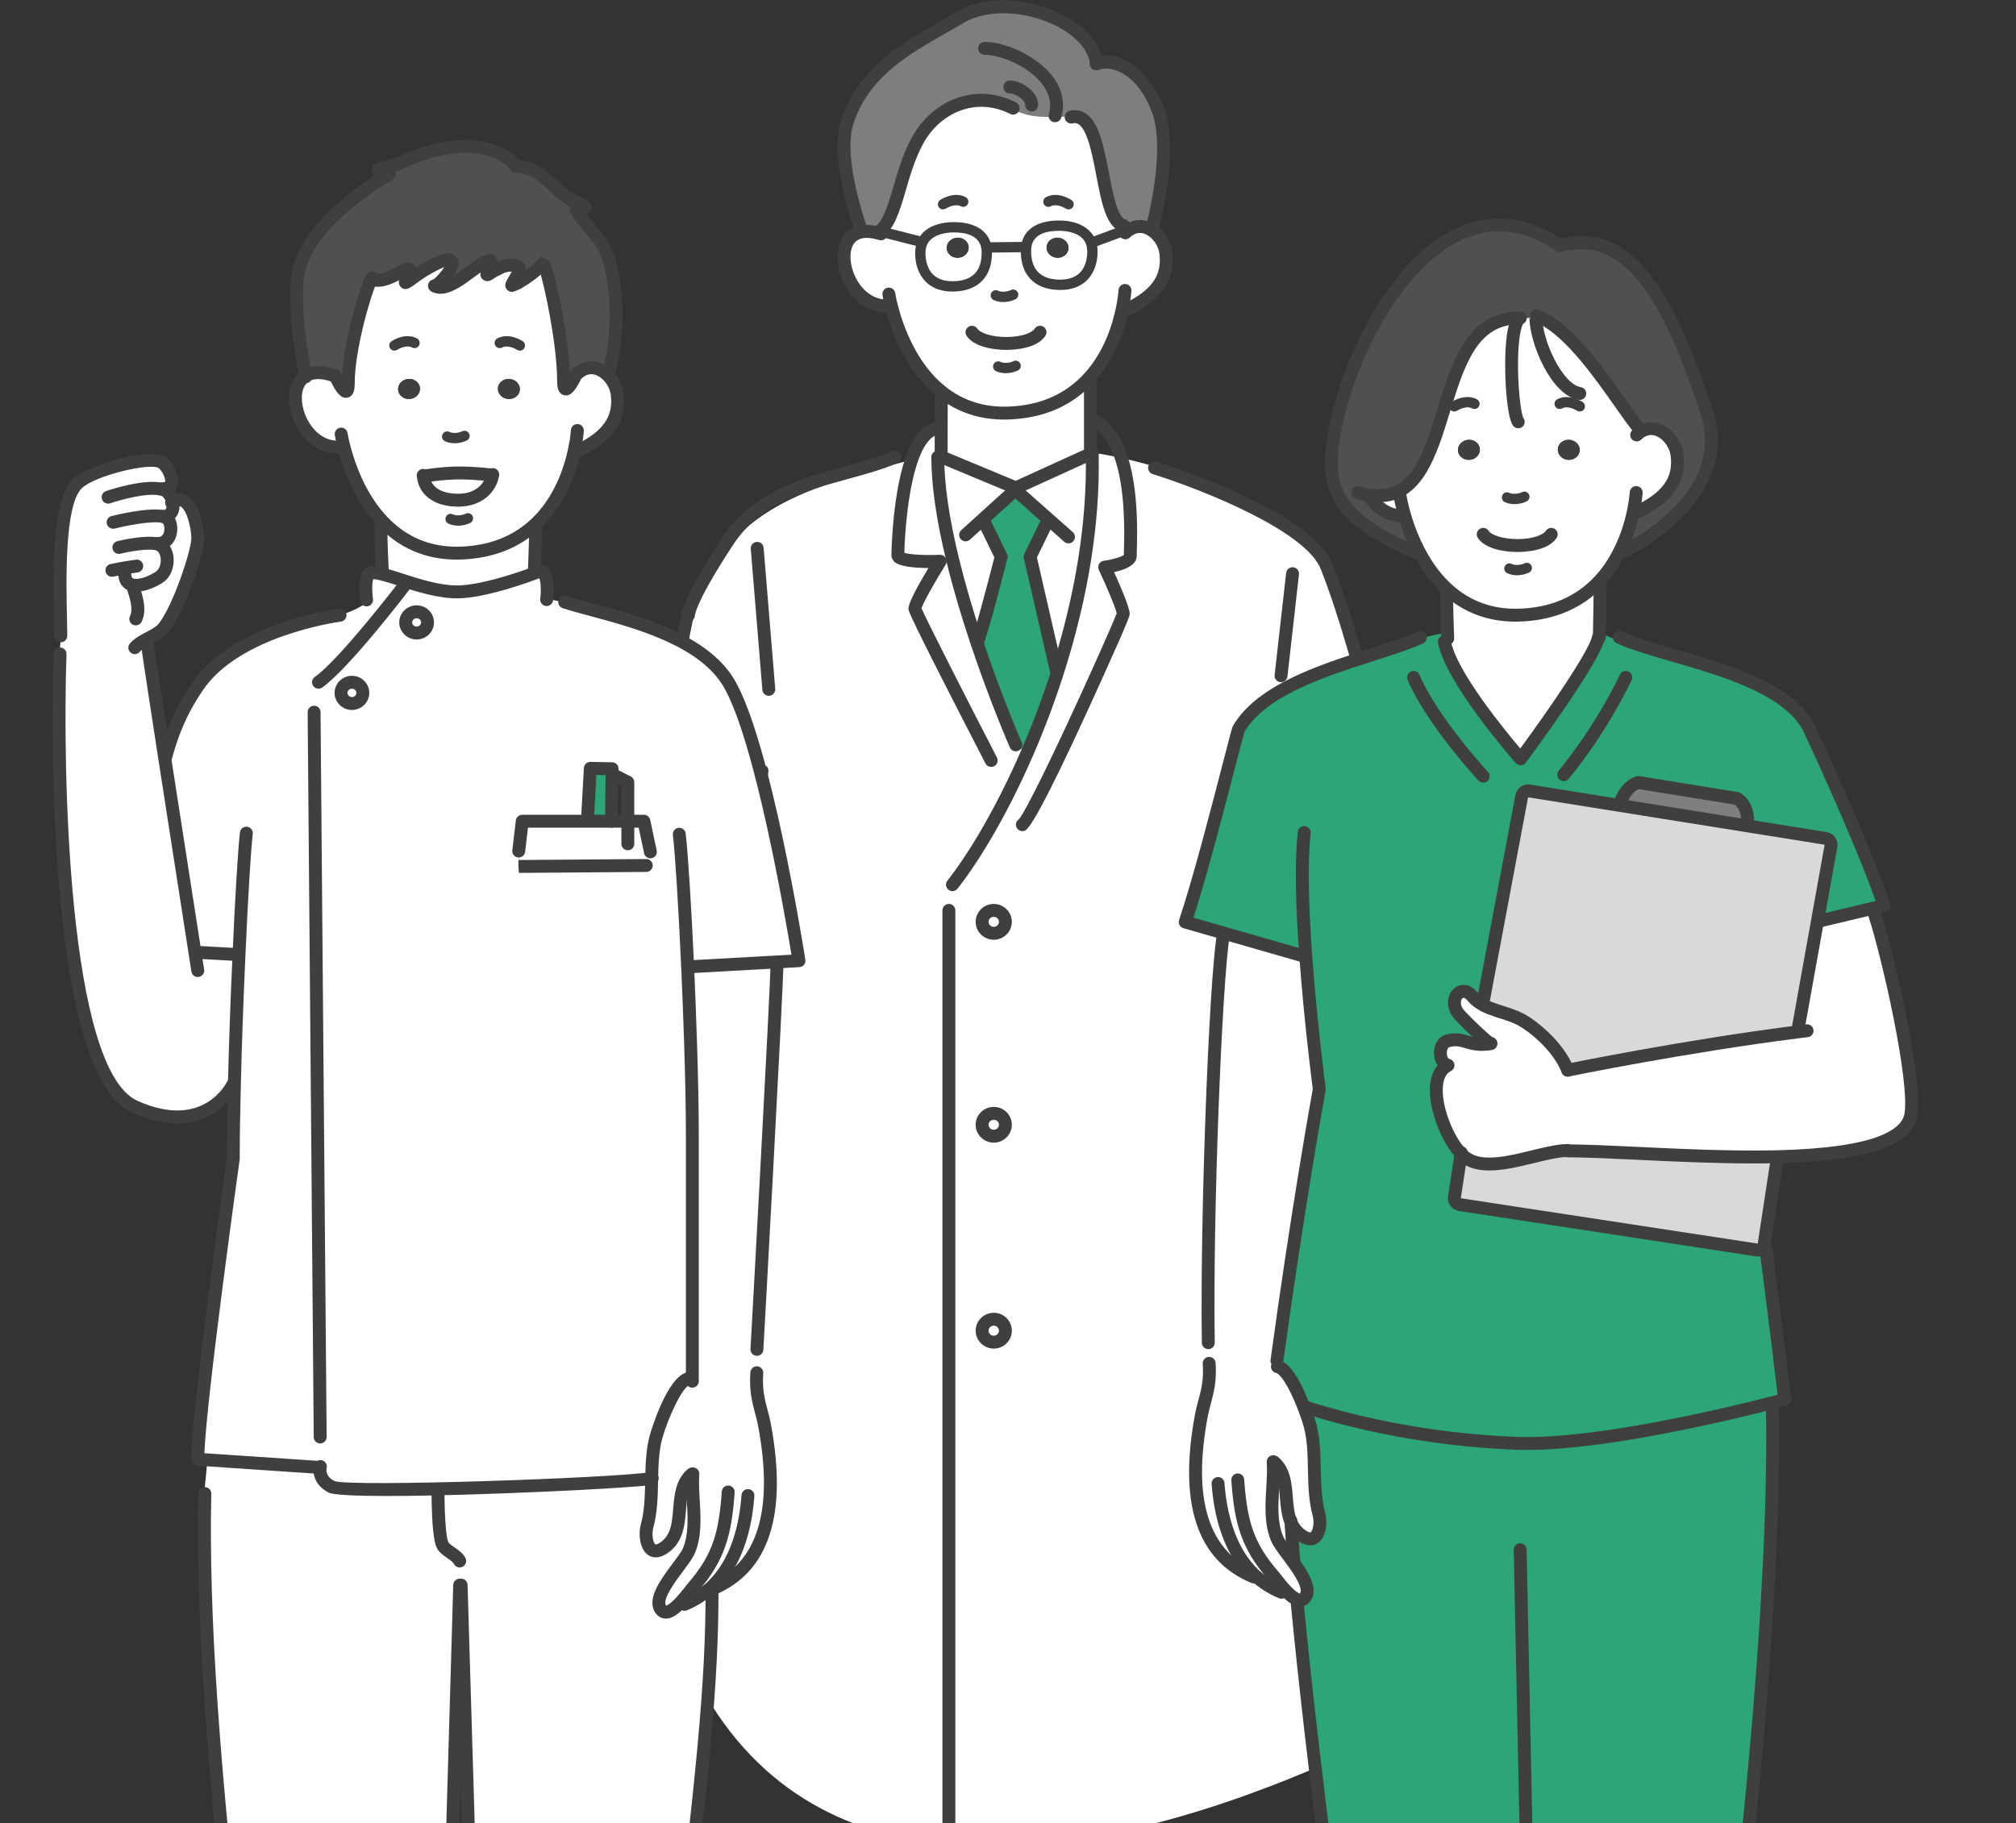 <?xml version="1.0" encoding="UTF-8"?>
<svg id="a" data-name="レイヤー 1" xmlns="http://www.w3.org/2000/svg" xmlns:xlink="http://www.w3.org/1999/xlink" viewBox="0 0 405.836 367.094">
  <rect x="0" y="0" width="405.836" height="367.094" fill="#333333" stroke="none"/>
  <defs>
    <style>
      .c {
        fill: none;
      }

      .d {
        stroke: #3f3f3f;
        stroke-linecap: round;
        stroke-linejoin: round;
        stroke-width: 2.5px;
      }

      .d, .e {
        fill: #fff;
      }

      .f {
        fill: #7e7e7e;
      }

      .g {
        fill: #d9d9d9;
      }

      .h {
        fill: #3f3f3f;
      }

      .i {
        fill: #2ca676;
      }

      .j {
        fill: #505050;
      }

      .k {
        clip-path: url(#b);
      }
    </style>
    <clipPath id="b">
      <rect class="c" width="405.836" height="367.094"/>
    </clipPath>
  </defs>
  <g class="k">
    <path class="e" d="m301.017,265.133s-26.666-145.062-36.664-154.192c-9.999-9.13-42.122-28.912-84.39-17.43-42.268,11.482-54.533,17.372-52.112,184.112,2.421,166.74,170.515,61.217,170.515,61.217l2.651-73.707Z"/>
    <path class="d" d="m138.504,123.378s-8.235,40.23-9.91,54.504c-3.627,30.914-2.128,52.892-.297,83.739l17.561.495"/>
    <g>
      <g>
        <path class="e" d="m179.484,61.769l-1.039-.177c-8.125,0-11.719-13.569-5.06-14.899.956-.187,2.119-.135,3.512.27l.093-.333h.353l8.021,2.036.333.135c-.239.519-.384,1.122-.416,1.808-.145,3.127,1.278,7.273,6.909,7.044,4.675-.187,6.535-3.127,6.462-6.982-.01-.291-.031-.571-.083-.831l.083-.021,7.73-.083.197.01c-.021.187-.042.395-.042.603-.073,3.854,1.777,6.795,6.462,6.982,5.631.218,7.044-3.917,6.899-7.044-.021-.509-.114-.977-.26-1.392l.426-.156,6.493-2.4.53-.197.145.187c1.558-1.07,3.21-.873,4.571,0,1.506.956,2.649,2.743,2.878,4.54.769,5.829-2.951,9.091-7.906,11.46l-.862-.104c-.748,3.605-2.483,9.143-6.452,13.61-3.481,3.938-8.686,7.065-16.467,7.325-5.714.197-10.109-1.61-13.486-4.312-6.244-4.977-8.976-12.997-10.026-17.08Z"/>
        <path class="e" d="m219.899,50.289c.145,3.127-1.268,7.262-6.899,7.044-4.686-.187-6.535-3.127-6.462-6.982,0-.208.021-.416.042-.603.405-3.501,3.74-4.374,6.857-4.312,2.442.042,5.34.883,6.202,3.46.145.416.239.883.26,1.392Zm-4.81-.208c.104-1.112-.8-2.099-2.016-2.213-1.216-.114-2.286.696-2.379,1.808-.104,1.112.8,2.099,2.005,2.213,1.216.114,2.286-.696,2.39-1.808Z"/>
        <path class="e" d="m198.652,50.673c.073,3.854-1.787,6.795-6.462,6.982-5.631.229-7.054-3.917-6.909-7.044.031-.686.177-1.288.416-1.808,1.029-2.244,3.751-3.003,6.057-3.044,3.044-.062,6.306.779,6.816,4.083.052.26.073.54.083.831Zm-5.673,1.216c1.216-.114,2.109-1.101,2.016-2.213-.104-1.112-1.174-1.922-2.39-1.808-1.216.114-2.119,1.101-2.016,2.213s1.174,1.922,2.39,1.808Z"/>
        <path class="e" d="m202.393,185.602c0-1.268-1.049-2.307-2.338-2.307-1.299,0-2.348,1.039-2.348,2.307,0,1.278,1.049,2.307,2.348,2.307,1.288,0,2.338-1.029,2.338-2.307Zm0,40.852c0-1.268-1.049-2.296-2.338-2.296-1.299,0-2.348,1.029-2.348,2.296,0,1.278,1.049,2.307,2.348,2.307,1.288,0,2.338-1.029,2.338-2.307Zm0,41.465c0-1.268-1.049-2.307-2.338-2.307-1.299,0-2.348,1.039-2.348,2.307,0,1.278,1.049,2.307,2.348,2.307,1.288,0,2.338-1.029,2.338-2.307Z"/>
        <path class="f" d="m214.237,23.463c-3.512.073-6.618.384-10.088-1.351l-.197-.333c-7.595-3.792-14.847-.291-18.452,5.205-4.509,6.867-4.696,16.872-8.509,19.646l-.093.333c-1.392-.405-2.556-.457-3.512-.27l-.208-.935s-4.956-13.797-2.66-21.091c3.636-11.595,14.743-16.343,22.774-21.163,9.008-5.402,26.15.135,27.501,9.299,3.387-1.184,9.34,1.122,12.364,9.465,3.054,8.478-1.33,24.031-1.33,24.031l-.021.031c-1.361-.873-3.013-1.07-4.571,0l-.145-.187-.53.197-.333-.914c-5.112-1.216-3.501-21.943-9.891-21.943l-2.099-.021Z"/>
        <path class="e" d="m216.335,23.484c6.389,0,4.779,20.727,9.891,21.943l.333.914-6.493,2.4-.426.156c-.862-2.577-3.761-3.418-6.202-3.46-3.117-.062-6.452.81-6.857,4.312l-.197-.01-7.73.083-.083.021c-.509-3.304-3.771-4.145-6.816-4.083-2.307.042-5.029.8-6.057,3.044l-.333-.135-8.021-2.036h-.353c3.813-2.774,4-12.779,8.509-19.646,3.605-5.496,10.857-8.997,18.452-5.205l.197.333c3.47,1.735,6.577,1.423,10.088,1.351l2.099.021Z"/>
        <path class="e" d="m211.286,104.73l-6.899-6.099.093-.405,15.034-6.847.364-.166v.353c.291,14.878-2.608,29.942-6.909,43.49l-.343-.104-5.257-22.867,3.19-6.535.727-.821Z"/>
        <path class="e" d="m219.514,84.46v6.919l-15.034,6.847-15.023-6.255v-.488s.01-2.41.01-5.257c.01-2.577.021-5.496.021-7.345l.021-.031c3.377,2.701,7.771,4.509,13.486,4.312,7.782-.26,12.987-3.387,16.467-7.325l.052.042v8.582Z"/>
        <path class="h" d="m213.073,47.868c1.216.114,2.119,1.101,2.016,2.213s-1.174,1.922-2.39,1.808c-1.205-.114-2.109-1.101-2.005-2.213.093-1.112,1.164-1.922,2.379-1.808Z"/>
        <path class="i" d="m212.626,134.953l.343.104c-1.87,5.891-4,11.48-6.255,16.654l-2.234-1.745s-3.906-8.893-7.813-20.561l.052-.021c.935-1.974,4.831-17.299,4.831-17.299l-1.049-2.14-2.14-4.395-.727-.8,6.753-6.119,6.899,6.099-.727.821-3.19,6.535,5.257,22.867Z"/>
        <path class="e" d="m197.634,104.751l.727.8,2.14,4.395,1.049,2.14s-3.896,15.325-4.831,17.299l-.052.021c-1.735-5.153-3.46-10.847-4.852-16.55-1.787-7.283-3.034-14.587-3.034-20.82l.675-.062,15.023,6.255-.093.405-6.753,6.119Z"/>
        <path class="e" d="m200.055,183.295c1.288,0,2.338,1.039,2.338,2.307,0,1.278-1.049,2.307-2.338,2.307-1.299,0-2.348-1.029-2.348-2.307,0-1.268,1.049-2.307,2.348-2.307Z"/>
        <path class="e" d="m200.055,224.157c1.288,0,2.338,1.029,2.338,2.296,0,1.278-1.049,2.307-2.338,2.307-1.299,0-2.348-1.029-2.348-2.307,0-1.268,1.049-2.296,2.348-2.296Z"/>
        <path class="e" d="m200.055,265.611c1.288,0,2.338,1.039,2.338,2.307,0,1.278-1.049,2.307-2.338,2.307-1.299,0-2.348-1.029-2.348-2.307,0-1.268,1.049-2.307,2.348-2.307Z"/>
        <path class="h" d="m194.995,49.676c.093,1.112-.8,2.099-2.016,2.213s-2.286-.696-2.39-1.808.8-2.099,2.016-2.213c1.216-.114,2.286.696,2.39,1.808Z"/>
        <path class="e" d="m191.816,112.854l-2.556.145s-8.509.384-8.509-1.216c0-2.161.436-13.808,3.293-20.623,1.164-2.764,2.732-4.738,4.821-4.935h.603c0,2.847-.01,5.257-.01,5.257v.488l-.675.062c0,6.234,1.247,13.537,3.034,20.82Z"/>
      </g>
      <g>
        <path class="h" d="m196.959,396.936c-.229,0-.464-.004-.697-.013-1.248-.044-5.067-.179-6.27-4.152-.146-.485-.246-1.032-.309-1.674-.07-.714.453-1.349,1.167-1.419.725-.07,1.348.454,1.418,1.166.046.466.117.861.211,1.176.472,1.557,1.597,2.226,3.882,2.307.49.02.968.009,1.41-.001,3.858-.071,7.603-.166,11.136-.281,18.228-.578,32.629-1.674,42.802-3.258,9.802-1.549,12.797-3.137,13.697-3.875,1.191-4.706-1.181-56.889-7.053-155.147-.842-14.181-1.652-27.595-2.361-39.329-1.416-23.452-2.44-40.396-2.483-43.033-.011-.717.561-1.308,1.277-1.319.679.013,1.309.56,1.32,1.278.042,2.579,1.063,19.5,2.478,42.918.709,11.735,1.52,25.15,2.362,39.331,9.222,154.313,7.545,155.941,6.434,157.018-1.893,1.853-6.889,3.4-15.268,4.724-10.281,1.601-24.788,2.706-43.121,3.288-3.544.115-7.301.209-11.166.281-.275.006-.567.012-.866.012Zm68.608-10.166c-.002.001-.003.003-.005.004.002-.002.003-.003.005-.004Z"/>
        <path class="h" d="m175.859,394.895c-8.555,0-16.772-1.159-22.916-2.338-10-1.917-17.163-4.343-17.234-4.368-.555-.189-.914-.728-.877-1.312.072-1.119,7.261-112.691,12.54-180.743,2.283-29.251,3.837-45.985,4.754-51.159.125-.707.801-1.179,1.505-1.053.706.125,1.178.799,1.052,1.505-.889,5.02-2.478,22.148-4.722,50.908-5.01,64.575-11.74,168.357-12.473,179.701,2.228.703,8.215,2.489,15.943,3.97,8.598,1.649,21.332,3.262,33.172,1.579.71-.099,1.369.393,1.468,1.103.102.71-.393,1.368-1.103,1.469-3.674.521-7.424.737-11.111.737Z"/>
        <path class="h" d="m259.848,232.978c-.466,0-.915-.251-1.149-.691-.336-.634-.094-1.419.54-1.755.24-.128,24.081-12.954,23.818-29.055-.491-30.953-10.329-69.427-17.158-86.861-2.995-7.675-23.466-15.897-33.87-19.172-.685-.216-1.064-.945-.849-1.629.215-.684.942-1.063,1.628-.849,3.201,1.008,31.391,10.149,35.51,20.704,6.899,17.613,16.839,56.489,17.337,87.765.121,7.384-4.233,15.172-12.59,22.52-6.206,5.457-12.351,8.735-12.609,8.872-.194.102-.402.151-.607.151Z"/>
        <path class="h" d="m138.59,125.166c-.678,0-1.248-.525-1.295-1.21-.049-.712.397-3.951,8.158-15.753,6.066-9.215,15.958-11.921,24.684-14.309,3.201-.876,6.223-1.702,8.848-2.79.207-.083.397-.158.588-.243.65-.297,1.423-.005,1.718.649.294.654.004,1.423-.65,1.718-.225.102-.452.193-.678.283-2.76,1.142-5.858,1.991-9.139,2.888-8.284,2.267-17.673,4.836-23.201,13.232-7.234,11-7.706,13.994-7.733,14.245-.004.674-.528,1.24-1.21,1.286-.03.002-.06.003-.089.003Z"/>
        <path class="h" d="m219.514,93.27c-.717,0-1.299-.581-1.299-1.299v-16.093c0-.717.581-1.299,1.299-1.299s1.299.581,1.299,1.299v16.093c0,.717-.581,1.299-1.299,1.299Z"/>
        <path class="h" d="m189.458,92.782h-.005c-.717-.003-1.297-.587-1.294-1.304,0-.001.01-2.409.01-5.252.01-2.58.02-5.498.02-7.346,0-.717.581-1.299,1.299-1.299s1.299.581,1.299,1.299c0,1.851-.01,4.773-.02,7.351,0,2.844-.01,5.258-.01,5.258-.003.715-.584,1.293-1.299,1.293Z"/>
        <path class="h" d="m204.482,151.265c-.5,0-.976-.29-1.19-.777-.04-.09-3.976-9.081-7.856-20.67-1.971-5.856-3.614-11.46-4.881-16.655-2.038-8.306-3.071-15.414-3.071-21.128,0-.717.581-1.299,1.299-1.299s1.299.581,1.299,1.299c0,5.506,1.008,12.406,2.996,20.511,1.251,5.125,2.873,10.658,4.821,16.446,3.841,11.474,7.733,20.364,7.772,20.452.288.657-.01,1.423-.667,1.712-.171.075-.347.11-.521.11Z"/>
        <path class="h" d="m191.732,179.42c-.28,0-.563-.09-.8-.277-.564-.443-.662-1.259-.22-1.824,4.919-6.267,10.319-15.789,14.812-26.126,2.35-5.392,4.438-10.953,6.208-16.529,4.807-15.142,7.11-29.633,6.848-43.072-.014-.717.556-1.31,1.273-1.324.707.009,1.31.556,1.324,1.273.268,13.723-2.077,28.497-6.969,43.909-1.797,5.661-3.917,11.307-6.303,16.78-4.578,10.53-10.1,20.259-15.15,26.693-.257.326-.637.497-1.023.497Z"/>
        <path class="h" d="m199.536,154.413c-.471,0-.924-.257-1.156-.704-15.509-30.067-15.509-30.733-15.509-31.13,0-1.218,1.982-4.82,4.036-8.225-2.696-.002-5.811-.243-6.876-1.261-.372-.357-.578-.821-.578-1.308,0-.13.146-13.376,3.395-21.125,1.504-3.572,3.487-5.498,5.896-5.726.696-.066,1.347.456,1.414,1.171.068.714-.457,1.348-1.171,1.415-1.721.162-2.987,2.344-3.745,4.146-2.512,5.993-3.13,16.331-3.187,19.64,1.041.349,4.155.531,7.146.398.508-.03.935.225,1.18.641.243.416.236.933-.018,1.342-2.125,3.413-4.489,7.585-4.856,8.787,1.017,2.419,9.51,19.048,15.182,30.045.329.638.078,1.421-.559,1.75-.191.098-.394.145-.595.145Z"/>
        <path class="h" d="m205.811,167.337c-.477,0-.935-.263-1.163-.718-.296-.593-.096-1.305.442-1.662,1.286-1.341,7.429-13.878,14.673-29.956,2.998-6.635,4.694-10.598,5.04-11.525-.213-1.086-1.987-5.285-3.6-8.743-.175-.376-.16-.813.04-1.175.2-.363.562-.609.973-.661,1.702-.218,3.534-.754,4.02-1.163.004-.258.013-.595.024-1.001.092-3.38.339-12.358-1.963-18.746-1.189-3.304-2.882-5.433-5.032-6.327-.662-.276-.976-1.035-.701-1.698.275-.661,1.036-.977,1.697-.701,2.853,1.186,5.033,3.825,6.479,7.845,2.469,6.849,2.213,16.183,2.116,19.697-.013.488-.024.871-.024,1.127,0,1.861-2.394,2.792-4.563,3.254,1.297,2.856,3.15,7.16,3.15,8.424,0,.283,0,.756-5.29,12.462-8.977,19.923-14.273,30.397-15.741,31.13-.186.093-.385.138-.579.138Zm-.581-2.461l-.003.002.003-.002Z"/>
        <path class="h" d="m204.481,99.525c-.169,0-.339-.033-.499-.1l-15.023-6.255c-.662-.276-.975-1.036-.7-1.698.276-.661,1.032-.977,1.698-.7l14.501,6.037,14.879-6.777c.652-.301,1.421-.013,1.722.64.298.652.012,1.423-.64,1.721l-15.399,7.014c-.172.078-.355.117-.539.117Z"/>
        <path class="h" d="m226.227,46.726c-.099,0-.201-.012-.301-.035-3.201-.761-4.143-5.677-5.234-11.369-.9-4.696-2.019-10.539-4.356-10.539-.12,0-.26.018-.441.056-.696.147-1.391-.302-1.537-1.005-.147-.702.303-1.391,1.006-1.538.36-.076.67-.111.973-.111,4.482,0,5.715,6.429,6.907,12.648.724,3.78,1.717,8.958,3.283,9.33.698.166,1.129.867.963,1.564-.142.597-.675.999-1.262.999Z"/>
        <path class="h" d="m231.827,47.598c-.117,0-.235-.016-.353-.049-.69-.195-1.093-.912-.898-1.602.043-.152,4.236-15.254,1.359-23.238-2.757-7.605-7.929-9.654-10.712-8.679-.036.013-.072.024-.109.033-.66.226-1.406-.094-1.66-.746-.259-.663.039-1.4.699-1.665.088-.036.179-.068.269-.093,6.293-2.143,11.939,4.703,13.955,10.268,3.162,8.771-1.117,24.174-1.301,24.826-.161.572-.683.946-1.249.946Zm-10.775-33.521c-.004.001-.009.002-.013.003.004-.001.009-.002.013-.003Z"/>
        <path class="h" d="m176.992,47.93c-.402,0-.797-.185-1.051-.535-.422-.58-.294-1.392.286-1.814,1.635-1.19,2.619-4.553,3.661-8.113,1.063-3.636,2.269-7.757,4.526-11.196,3.738-5.695,11.626-9.894,20.117-5.654.641.32.902,1.1.581,1.742-.321.641-1.099.902-1.742.581-7.07-3.53-13.658-.01-16.785,4.756-2.045,3.115-3.193,7.038-4.205,10.5-1.221,4.171-2.274,7.773-4.626,9.484-.23.168-.498.249-.763.249Z"/>
        <path class="h" d="m207.691,22.445c-.717,0-1.299-.581-1.299-1.299,0-1.009-1.954-2.338-3.107-2.338-.717,0-1.299-.581-1.299-1.299s.581-1.299,1.299-1.299c2.243,0,5.704,2.119,5.704,4.935,0,.717-.581,1.299-1.299,1.299Z"/>
        <path class="h" d="m212.388,24.607c-.118,0-.237-.016-.356-.05-.69-.196-1.091-.915-.894-1.605.584-2.053.152-4.059-1.286-5.962-2.899-3.839-8.72-5.963-11.636-5.963-.717,0-1.299-.581-1.299-1.299s.581-1.299,1.299-1.299c4.07,0,10.55,2.811,13.709,6.995,1.927,2.552,2.518,5.4,1.711,8.239-.162.571-.683.944-1.248.944Z"/>
        <path class="h" d="m173.178,47.058c-.533,0-1.032-.33-1.223-.86-.208-.58-5.076-14.296-2.676-21.919,3.276-10.446,12.449-15.659,19.819-19.848,1.216-.691,2.401-1.365,3.525-2.039,6.13-3.676,14.76-2.535,20.591.224,5.049,2.389,8.279,6.034,8.864,9.999.104.709-.386,1.369-1.095,1.474-.71.102-1.37-.385-1.474-1.096-.457-3.091-3.155-6.018-7.406-8.03-6.161-2.917-13.622-3.058-18.144-.345-1.14.685-2.343,1.369-3.578,2.07-7.338,4.17-15.654,8.896-18.625,18.368-2.14,6.799,2.595,20.129,2.644,20.263.242.675-.109,1.418-.783,1.661-.145.052-.293.077-.439.077Z"/>
        <path class="h" d="m202.15,84.475c-5.102,0-9.626-1.549-13.453-4.611-6.459-5.148-9.333-13.344-10.473-17.771-.417-1.628-.57-2.658-.576-2.701-.104-.709.386-1.368,1.095-1.473.698-.104,1.369.385,1.474,1.094.002.009.144.952.523,2.433,1.057,4.112,3.708,11.709,9.578,16.387,3.55,2.84,7.783,4.196,12.631,4.029,6.463-.216,11.69-2.533,15.54-6.887,3.725-4.193,5.402-9.391,6.154-13.014.439-2.117.524-3.546.526-3.56.041-.715.662-1.256,1.37-1.223.716.041,1.263.652,1.224,1.368-.004.065-.094,1.62-.576,3.942-.816,3.932-2.649,9.589-6.752,14.209-4.338,4.908-10.193,7.52-17.395,7.76-.298.01-.594.015-.888.015Z"/>
        <path class="h" d="m178.444,62.892c-5.492,0-9.286-5.168-9.78-10.165-.377-3.821,1.375-6.689,4.465-7.306,1.24-.241,2.625-.141,4.13.297.097.017.3.071.505.14.68.228,1.047.963.82,1.644-.227.679-.961,1.048-1.644.82-.107-.036-.215-.065-.316-.086-1.196-.345-2.173-.427-2.993-.266-2.503.5-2.501,3.315-2.383,4.502.372,3.762,3.228,7.823,7.194,7.823.717,0,1.299.581,1.299,1.299s-.581,1.299-1.299,1.299Z"/>
        <path class="h" d="m226.778,63.63c-.485,0-.95-.272-1.173-.739-.309-.647-.035-1.423.612-1.732,5.613-2.684,7.76-5.71,7.178-10.118-.179-1.41-1.098-2.86-2.286-3.614-1.093-.7-2.148-.707-3.141-.025-.201.138-.356.264-.491.398-.507.507-1.329.507-1.836,0-.507-.507-.507-1.329,0-1.836.251-.251.523-.475.859-.705,1.853-1.27,4.043-1.279,6.006-.021,1.828,1.16,3.19,3.309,3.465,5.47.964,7.308-4.466,10.802-8.634,12.796-.181.086-.371.127-.559.127Z"/>
        <path class="h" d="m201.971,60.811c-.702,0-1.381-.135-1.957-.409-.517-.246-.739-.867-.492-1.384.245-.518.867-.74,1.385-.493.684.326,1.752.268,2.597-.135.519-.248,1.139-.026,1.385.493.246.518.025,1.138-.492,1.384-.762.362-1.61.544-2.426.544Z"/>
        <path class="h" d="m202.467,75.137c-.703,0-1.383-.134-1.961-.407-.519-.244-.742-.863-.498-1.382.244-.518.862-.743,1.383-.498.69.324,1.764.269,2.614-.133.52-.248,1.138-.024,1.384.493.246.518.025,1.138-.493,1.384-.761.361-1.611.543-2.428.543Z"/>
        <path class="h" d="m202.586,70.446c-2.986,0-6.655-.749-8.008-2.852-.388-.603-.213-1.407.391-1.795.603-.389,1.405-.215,1.795.39.517.805,2.733,1.66,5.822,1.66h.007c3.031-.001,5.151-.836,5.68-1.659.387-.605,1.192-.779,1.795-.391.603.388.778,1.191.391,1.794-1.698,2.645-6.449,2.853-7.864,2.853h-.007Z"/>
        <path class="h" d="m215.108,42.164c-.197,0-.397-.056-.573-.173h0c-.017-.011-1.757-1.113-2.988-.459-.504.271-1.135.079-1.405-.427-.271-.506-.079-1.136.427-1.406,2.353-1.258,5.006.487,5.118.562.477.319.606.964.286,1.441-.2.3-.529.462-.864.462Z"/>
        <path class="h" d="m189.845,42.162c-.337,0-.668-.163-.868-.464-.316-.477-.189-1.119.287-1.437.112-.075,2.766-1.817,5.126-.563.507.269.7.898.43,1.405-.269.506-.898.699-1.404.43-1.238-.66-2.983.446-3.0.458-.176.116-.375.171-.571.171Z"/>
        <path class="h" d="m213.428,58.381c-.154,0-.309-.003-.468-.01-4.833-.193-7.553-3.123-7.461-8.039,0-.227.023-.473.048-.696.397-3.424,3.28-5.322,7.911-5.238,3.631.062,6.31,1.618,7.165,4.162.184.53.29,1.096.315,1.685.114,2.447-.643,4.682-2.078,6.128-1.323,1.333-3.149,2.007-5.431,2.008Zm-.299-11.908c-2.407,0-5.195.615-5.517,3.395-.015.145-.035.314-.035.483-.071,3.803,1.768,5.796,5.466,5.944,1.896.063,3.356-.393,4.341-1.386,1.457-1.468,1.519-3.687,1.477-4.572-.016-.392-.084-.759-.203-1.098-.001-.004-.003-.009-.004-.013-.831-2.484-4.217-2.733-5.234-2.751-.096-.002-.194-.003-.291-.003Z"/>
        <path class="h" d="m191.745,58.703c-2.273,0-4.094-.673-5.416-2.003-1.44-1.448-2.2-3.685-2.086-6.138.036-.801.209-1.54.51-2.194,1.471-3.206,5.372-3.619,6.982-3.648,4.449-.078,7.36,1.717,7.86,4.964.049.24.08.548.094.953.094,4.932-2.625,7.863-7.458,8.056-.164.007-.327.01-.487.01Zm.328-11.909c-.099,0-.199.002-.297.004-.952.017-4.127.243-5.134,2.438,0,.001-.001.002-.001.002-.189.41-.297.888-.322,1.42-.042.886.021,3.106,1.483,4.577.989.994,2.453,1.451,4.346,1.382,3.698-.148,5.537-2.141,5.465-5.924-.007-.216-.022-.44-.063-.648-.412-2.667-3.14-3.251-5.478-3.251Zm-6.376,2.009h.01-.01Z"/>
        <path class="h" d="m185.365,49.707c-.085,0-.171-.01-.257-.032l-8.02-2.036c-.556-.141-.893-.707-.752-1.263.141-.557.705-.894,1.263-.751l8.02,2.036c.556.141.893.707.752,1.263-.12.47-.543.783-1.006.783Z"/>
        <path class="h" d="m220.065,49.78c-.422,0-.82-.26-.974-.679-.2-.538.076-1.136.614-1.335l7.02-2.596c.537-.199,1.136.073,1.337.611.2.538-.074,1.136-.611,1.336l-7.026,2.598c-.119.044-.24.065-.36.065Z"/>
        <path class="h" d="m198.652,50.86c-.569,0-1.033-.458-1.039-1.028-.006-.574.454-1.044,1.028-1.05l7.73-.083h.011c.569,0,1.033.458,1.039,1.028.006.574-.454,1.044-1.028,1.05l-7.73.083h-.011Z"/>
        <path class="h" d="m215.089,109.395c-.306,0-.614-.107-.86-.326l-9.829-8.694-9.147,8.28c-.532.481-1.353.44-1.834-.092-.481-.532-.439-1.353.093-1.834l10.004-9.058c.491-.445,1.238-.449,1.733-.011l10.701,9.465c.538.475.588,1.296.112,1.833-.256.29-.614.438-.972.438Z"/>
        <path class="h" d="m212.625,136.252c-.592,0-1.126-.407-1.264-1.008l-5.258-22.867c-.067-.29-.033-.594.098-.861l3.19-6.535c.315-.645,1.092-.912,1.736-.598.645.315.912,1.092.598,1.737l-2.988,6.122,5.154,22.42c.161.699-.275,1.396-.974,1.557-.098.022-.196.034-.292.034Z"/>
        <path class="h" d="m196.718,130.684c-.187,0-.375-.041-.555-.126-.648-.307-.924-1.081-.618-1.729.631-1.331,3.067-10.48,4.629-16.6l-2.981-6.109c-.314-.645-.046-1.422.6-1.736.643-.312,1.423-.045,1.736.599l3.188,6.532c.136.277.168.593.093.892-.403,1.581-3.955,15.505-4.917,17.535-.222.469-.689.743-1.175.743Z"/>
        <path class="h" d="m191.016,378.327c-.717,0-1.299-.581-1.299-1.299v-193.733c0-.717.581-1.299,1.299-1.299s1.299.581,1.299,1.299v193.733c0,.717-.581,1.299-1.299,1.299Z"/>
        <path class="h" d="m200.054,189.207c-2.011,0-3.647-1.617-3.647-3.605s1.635-3.605,3.647-3.605c2.005,0,3.636,1.617,3.636,3.605s-1.631,3.605-3.636,3.605Zm0-4.613c-.578,0-1.049.452-1.049,1.008,0,.555.471,1.008,1.049,1.008.573,0,1.039-.452,1.039-1.008,0-.556-.466-1.008-1.039-1.008Z"/>
        <path class="h" d="m200.054,230.058c-2.011,0-3.647-1.617-3.647-3.605,0-1.982,1.635-3.595,3.647-3.595,2.005,0,3.636,1.613,3.636,3.595,0,1.988-1.631,3.605-3.636,3.605Zm0-4.603c-.578,0-1.049.447-1.049.997,0,.556.471,1.008,1.049,1.008.573,0,1.039-.452,1.039-1.008,0-.55-.466-.997-1.039-.997Z"/>
        <path class="h" d="m200.054,271.522c-2.011,0-3.647-1.617-3.647-3.605s1.635-3.605,3.647-3.605c2.005,0,3.636,1.617,3.636,3.605s-1.631,3.605-3.636,3.605Zm0-4.613c-.578,0-1.049.452-1.049,1.008,0,.555.471,1.008,1.049,1.008.573,0,1.039-.452,1.039-1.008,0-.556-.466-1.008-1.039-1.008Z"/>
        <path class="h" d="m154.766,140.095c-.67,0-1.238-.513-1.294-1.192l-2.338-28.394c-.059-.715.473-1.342,1.188-1.401.731-.056,1.342.473,1.401,1.188l2.338,28.394c.059.715-.473,1.342-1.188,1.401-.036.003-.072.005-.107.005Z"/>
        <path class="h" d="m257.884,137.353c-.049,0-.098-.003-.147-.008-.713-.081-1.226-.723-1.145-1.436l2.317-20.551c.081-.712.74-1.226,1.436-1.145.713.081,1.226.723,1.145,1.436l-2.317,20.551c-.075.663-.637,1.153-1.288,1.153Z"/>
      </g>
    </g>
    <g>
      <g>
        <path class="i" d="m278.262,512.51h-.01c-4.769-32.498-8.135-114.7-8.135-114.7,0,0-5.579-39.989-8.966-74.888l.229-.8c.613.145,1.153-.052,1.538-.81.821-1.631-.738-4.239-2.483-6.66l.052-.031c-.218-2.41-.426-5.787-.613-8.187.468,1.122,1.195,2.099,2.39,2.868,3.21,2.057,3.823-2.39,3.273-4.364-1.61-5.86-.281-12.467-1.849-18.13-.187-.654-.571-1.839-1.091-3.221l.488-.187c8.249,2.608,23.283,6.452,42.192,7.189,15.875.613,42.95-5.964,51.397-8.135l.114.447c.53,23.989-1.777,61.277-7.345,108.788-4.239,36.114-1.984,87.49-5.569,122.471l-.031.457-.145.426-.145.582-.145.436-.145.291-.291.291-.291.281.343.613c-.686.426-3.574,1.236-7.564,1.839-6.369.956-15.522,1.392-23.002-1.06-.758-.249-1.506-.53-2.223-.842-1.839.333-3.564.623-5.184.883-14.971,2.39-21.205,1.87-24.311.665-1.184-.457-1.922-1.018-2.504-1.548l.031-1.268v-3.699Z"/>
        <path class="e" d="m252.683,317.229l-.26.281c-13.309-5.434-12.727-21.215-10.535-32.748.561-2.971,1.797-5.33,1.548-9.797l.322-.021c0-1.184.031-3.719-.499-4.758h-.021c-.384-25.247,1.444-72.207,3.003-81.838l.135-.478,15.906,4.571.571-.042c.997,13.797,2.732,26.898,2.732,26.898,0,0-4.26,23.304-8.53,54.68l.104,1.174c1.984.405,4.135,5.008,5.434,8.436.519,1.382.904,2.566,1.091,3.221,1.569,5.662.239,12.27,1.849,18.13.551,1.974-.062,6.421-3.273,4.364-1.195-.769-1.922-1.745-2.39-2.868-1.61-3.844-.042-9.184-3.356-12.041l-.208.01c.322,4.977-1.195,10.649.779,15.376.468,1.122,1.964,2.94,3.345,4.873,1.745,2.421,3.304,5.029,2.483,6.66-.384.758-.925.956-1.538.81-.748-.187-1.6-.883-2.39-1.704l-1.018.166c-2.057-.852-3.803-1.995-5.288-3.356Z"/>
        <path class="e" d="m328.828,102.915c-.488,2.327-1.382,5.455-3.023,8.582-.956,1.839-2.171,3.678-3.719,5.361-3.481,3.782-8.623,6.732-16.176,6.992-6.234.208-10.909-1.964-14.389-5.07-2.421-2.161-4.26-4.769-5.652-7.356-1.506-2.774-2.483-5.527-3.107-7.636l-.353.104c-2.66,0-4.883-1.454-6.441-3.46l.021-.707c18.078,2.161,11.023-35.626,29.579-35.698v.083c.125,0,.239,0,.364-.01,1.07-.042,2.192-.229,3.262-.052.395.062.779.177,1.153.364l.166-.322c7.875,4.021,15.792,17.943,19.626,22.41l.052.488c3.273-2.203,6.971,1.184,7.408,4.571.769,5.829-2.951,9.08-7.906,11.46l-.862-.104Zm-10.826-12.145c.104-1.112-.8-2.099-2.016-2.213-1.216-.114-2.286.696-2.379,1.808-.104,1.112.8,2.099,2.016,2.213,1.205.104,2.275-.696,2.379-1.808Zm-22.109,1.808c1.216-.114,2.109-1.101,2.016-2.213-.104-1.112-1.174-1.922-2.39-1.808-1.216.114-2.109,1.101-2.016,2.213.104,1.112,1.174,1.912,2.39,1.808Z"/>
        <path class="e" d="m322.085,116.858l.042.042c0,3.086-.114,8.54-.156,10.618-.01.468-.021.758-.021.831h-.177c-.945,4.613-15.657,24.436-15.657,24.436,0,0-13.974-15.865-15.345-23.595l.665-.644s-.01-.384-.042-1.029c-.062-1.787-.177-5.517-.177-8.384l.301-.353c3.481,3.107,8.156,5.278,14.389,5.07,7.553-.26,12.696-3.21,16.176-6.992Z"/>
        <path class="e" d="m314.802,231.672c-5.662.416-15.179,4.862-19.854,1.351-.27-.208-.54-.447-.821-.738-3.761-3.927-7.501-15.106-2.764-17.735l-.052-.093c-1.818-.686-1.818-4.332.083-4.873,3.325-.935,4.166,1.257,8.602.561l-.01-.073c-.883-.436-4.914-4.353-6.14-5.693-2.67-2.909.239-6.587,2.545-3.792.436.519.925.956,1.465,1.319,2.348,1.579,5.517,1.932,8.197,3.304,2.379,1.226,7.595,5.33,9.538,10.254,0,0,23.387-4.81,46.347-7.709l-.031-.229,3.969-22.14.333.062,10.857-2.587.291,1.195c2.494,7.501,8.509,33.163,7.314,40.353-1.029,6.244-12.997,8.166-27.096,8.488-15.148.333-32.769-1.184-41.984-1.184l-.79-.042Z"/>
        <path class="i" d="m321.95,128.348c0-.073.01-.364.021-.831l.519.01c1.122.561,2.66,1.382,3.969,1.382l.135-.312c10.119,4.26,31.106,6.94,37.319,17.485.343.582,11.273,24.073,15.366,36.249l-2.213.53-10.857,2.587-.333-.062,2.712-15.085c.114-.707-.364-1.371-1.07-1.486l-15.792-2.535.031-.218s.582-3.626-2.109-5.309l-19.834-3.21c-2.805.79-3.813,4.509-3.813,4.509l-.021.104-18.161-2.909c-.707-.114-1.371.374-1.486,1.081l-7.761,41.329-.717.249c-.54-.364-1.029-.8-1.465-1.319-2.307-2.795-5.215.883-2.545,3.792,1.226,1.34,5.257,5.257,6.14,5.693l.01.073c-4.436.696-5.278-1.496-8.602-.561-1.901.54-1.901,4.187-.083,4.873l.052.093c-4.738,2.628-.997,13.808,2.764,17.735l-1.34,8.769c-.104.707.384,1.371,1.091,1.475l59.76,9.132c.301.042.603-.021.852-.166l1.029.052c1.029,8.197,2.473,19.262,3.751,30.223,0,0-.945.26-2.597.686-8.447,2.171-35.522,8.748-51.397,8.135-18.909-.738-33.943-4.582-42.192-7.189l-.488.187c-1.299-3.429-3.449-8.031-5.434-8.436l-.104-1.174c4.27-31.376,8.53-54.68,8.53-54.68,0,0-1.735-13.101-2.732-26.898l-.571.042-15.906-4.571-7.782-2.234c4.083-12.166,10.41-38.296,10.753-38.877,6.338-10.743,26.67-13.974,36.55-18.389,1.818-.073,3.262-.842,5.205-.842l.291-.01c.031.644.042,1.029.042,1.029l-.665.644c1.371,7.73,15.345,23.595,15.345,23.595,0,0,14.711-19.823,15.657-24.436h.177Z"/>
        <path class="g" d="m367.519,168.815c.707.114,1.184.779,1.07,1.486l-2.712,15.085-3.969,22.14.031.229c-22.961,2.899-46.347,7.709-46.347,7.709-1.943-4.925-7.158-9.028-9.538-10.254-2.68-1.371-5.849-1.725-8.197-3.304l.717-.249,7.761-41.329c.114-.707.779-1.195,1.486-1.081l18.161,2.909,25.745,4.125,15.792,2.535Z"/>
        <path class="g" d="m357.576,232.898l.042,1.33-2.494,16.343c-.062.405-.312.738-.634.925-.249.145-.551.208-.852.166l-59.76-9.132c-.707-.104-1.195-.769-1.091-1.475l1.34-8.769c.281.291.551.53.821.738,4.675,3.512,14.192-.935,19.854-1.351l.79.042c9.216,0,26.836,1.517,41.984,1.184Z"/>
        <path class="f" d="m349.649,160.753c2.691,1.683,2.109,5.309,2.109,5.309l-.031.218-25.745-4.125.021-.104s1.008-3.719,3.813-4.509l19.834,3.21Z"/>
        <path class="j" d="m310.511,64.089l-.166.322c-.374-.187-.758-.301-1.153-.364-1.07-.177-2.192.01-3.262.052-.125.01-.239.01-.364.01v-.083c-18.556.073-11.501,37.859-29.579,35.698l-.021.707c1.558,2.005,3.782,3.46,6.441,3.46l.353-.104c.623,2.109,1.6,4.862,3.107,7.636l-.177.093c-12.966-5.434-16.54-9.984-17.475-15.563-2.442-14.68,17.922-65.381,45.786-46.514,15.376-4.156,22.982,14.13,29.454,33.08,6.327,18.483-17.61,28.997-17.61,28.997l-.042-.021c1.641-3.127,2.535-6.255,3.023-8.582l.862.104c4.956-2.379,8.675-5.631,7.906-11.46-.436-3.387-4.135-6.774-7.408-4.571l-.052-.488c-3.834-4.468-11.751-18.389-19.626-22.41Z"/>
        <path class="h" d="m315.987,88.557c1.216.114,2.119,1.101,2.016,2.213-.104,1.112-1.174,1.912-2.379,1.808-1.216-.114-2.119-1.101-2.016-2.213.093-1.112,1.164-1.922,2.379-1.808Z"/>
        <path class="h" d="m297.909,90.365c.093,1.112-.8,2.099-2.016,2.213-1.216.104-2.286-.696-2.39-1.808-.093-1.112.8-2.099,2.016-2.213,1.216-.114,2.286.696,2.39,1.808Z"/>
      </g>
      <g>
        <path class="h" d="m310.231,518.775c-.717,0-1.299-.581-1.299-1.299,0-3.705-4.165-203.408-4.207-205.425-.014-.717.555-1.31,1.271-1.325.009-.001.018-.001.028-.001.704,0,1.282.564,1.298,1.272.172,8.236,4.207,201.747,4.207,205.479,0,.717-.581,1.299-1.299,1.299Z"/>
        <path class="h" d="m343.874,515.461c-.045,0-.089-.002-.134-.007-.714-.073-1.233-.711-1.16-1.425,1.698-16.582,2.074-36.466,2.472-57.518.427-22.6.869-45.97,3.099-64.972,5.282-45.068,7.888-83.639,7.337-108.609-.015-.717.553-1.311,1.27-1.327.009-.001.019-.001.029-.001.703,0,1.281.563,1.298,1.27.554,25.086-2.059,63.785-7.355,108.969-2.215,18.877-2.655,42.181-3.08,64.719-.399,21.108-.775,41.044-2.486,57.734-.068.669-.632,1.166-1.29,1.166Z"/>
        <path class="h" d="m278.25,513.809c-.633,0-1.188-.464-1.282-1.11-4.668-31.81-8.034-112.073-8.145-114.772-.254-1.821-5.676-40.993-8.964-74.879-.069-.714.454-1.348,1.167-1.418.706-.064,1.349.453,1.418,1.167,3.345,34.471,8.904,74.434,8.96,74.833.005.042.009.084.011.126.034.821,3.418,82.506,8.122,114.564.104.71-.387,1.37-1.096,1.474-.064.009-.128.014-.191.014Z"/>
        <path class="h" d="m260.485,315.92c-.665,0-1.232-.507-1.293-1.181-.135-1.496-.267-3.36-.392-5.136-.077-1.092-.152-2.15-.223-3.066l-.012-.179c-.077-.713.436-1.391,1.149-1.468.698-.075,1.35.401,1.429,1.115.007.071.012.143.015.217.001.009.007.104.008.113.072.922.147,1.987.225,3.086.124,1.758.254,3.605.388,5.085.065.714-.463,1.346-1.177,1.411-.04.004-.079.005-.118.005Z"/>
        <path class="h" d="m307.409,291.929c-.749,0-1.477-.013-2.184-.041-18.484-.721-33.332-4.34-42.533-7.249-.684-.216-1.063-.946-.846-1.63.216-.684.943-1.062,1.629-.847,9.049,2.861,23.655,6.421,41.85,7.131,15.756.607,43.037-6.043,51.023-8.095.598-.154,1.101-.286,1.501-.392-.921-7.837-1.905-15.586-2.779-22.459l-.84-6.638c-.089-.712.415-1.361,1.127-1.45.7-.086,1.361.415,1.45,1.127l.84,6.634c.915,7.205,1.952,15.372,2.912,23.6.075.637-.327,1.233-.946,1.403,0,0-.953.261-2.617.691-7.719,1.984-33.281,8.216-49.587,8.216Z"/>
        <path class="h" d="m257.059,275.277c-.059,0-.118-.004-.178-.012-.71-.097-1.208-.751-1.111-1.462,4.018-29.521,8.076-52.181,8.502-54.537-.223-1.718-1.792-14.023-2.714-26.772-.814-11.225-.913-19.643-.296-25.021.081-.713.724-1.228,1.439-1.142.712.082,1.224.725,1.142,1.438-.6,5.218-.496,13.473.306,24.537.983,13.602,2.707,26.691,2.724,26.822.017.134.014.27-.01.404-.043.233-4.303,23.638-8.521,54.621-.088.651-.645,1.124-1.284,1.124Z"/>
        <path class="h" d="m366.209,186.748c-.588,0-1.12-.402-1.262-.998-.166-.698.265-1.398.962-1.564l11.677-2.783c-4.338-12.303-14.442-34.007-14.804-34.685-4.196-7.122-16.311-10.633-26.044-13.456-3.981-1.154-7.741-2.244-10.647-3.468-.099-.035-.256-.102-.412-.171l-.18-.078c-.661-.278-.972-1.04-.694-1.7.278-.66,1.038-.972,1.7-.694l.215.093c.107.047.214.095.322.134,2.823,1.187,6.513,2.257,10.419,3.39,10.704,3.104,22.838,6.622,27.572,14.656.331.562,11.367,24.266,15.478,36.495.117.345.082.724-.094,1.043s-.479.549-.834.634l-13.071,3.117c-.102.024-.203.036-.302.036Z"/>
        <path class="h" d="m262.284,193.74c-.119,0-.239-.017-.36-.051l-23.687-6.804c-.341-.098-.627-.331-.791-.644-.165-.314-.195-.681-.081-1.017,2.794-8.329,6.622-23.142,8.909-31.992,1.69-6.542,1.779-6.831,1.956-7.132,4.85-8.221,17.29-12.213,27.285-15.42,3.707-1.19,7.209-2.313,9.855-3.495.036-.017.074-.031.112-.044.837-.298,1.747.352,1.747,1.219,0,.56-.355,1.037-.852,1.22-2.768,1.232-6.315,2.37-10.068,3.574-9.537,3.061-21.397,6.865-25.788,14.178-.185.567-.904,3.35-1.731,6.551-2.182,8.446-5.763,22.302-8.538,30.879l22.391,6.433c.689.198,1.087.917.889,1.607-.163.57-.683.941-1.247.941Z"/>
        <path class="h" d="m321.95,129.648h-.006c-.714-.003-1.293-.574-1.293-1.29l.032-1.339c.047-2.356.146-7.258.146-10.12,0-.717.581-1.299,1.299-1.299s1.299.581,1.299,1.299c0,2.888-.099,7.808-.147,10.172l-.03,1.28c-.006.713-.586,1.297-1.299,1.297Z"/>
        <path class="h" d="m291.436,129.845c-.699,0-1.276-.557-1.297-1.261-.001-.006-.012-.381-.042-1.004-.042-1.198-.178-5.299-.178-8.446,0-.717.581-1.299,1.299-1.299s1.299.581,1.299,1.299c0,3.105.135,7.168.175,8.339.03.643.042,1.036.042,1.036.021.717-.543,1.315-1.26,1.336-.013,0-.025.001-.039.001Z"/>
        <path class="h" d="m315.591,216.764c-.604,0-1.145-.423-1.271-1.037-.144-.703.308-1.389,1.01-1.534.234-.048,23.699-4.853,46.446-7.725.608-.083,1.229-.157,1.85-.23.699-.083,1.357.424,1.442,1.137.084.712-.425,1.358-1.137,1.442-.605.072-1.211.144-1.817.226-22.657,2.86-46.026,7.646-46.26,7.694-.088.018-.176.027-.263.027Z"/>
        <path class="h" d="m306.117,154.083c-.372,0-.728-.16-.975-.44-.58-.659-14.231-16.23-15.649-24.226-.126-.706.345-1.38,1.051-1.506.711-.122,1.38.346,1.506,1.052,1.079,6.082,10.751,17.911,13.99,21.738,5.814-7.92,13.845-19.607,14.461-22.614.144-.703.825-1.157,1.533-1.012.702.144,1.156.83,1.012,1.533-.974,4.758-14.363,22.896-15.886,24.95-.233.315-.597.507-.988.523-.018.001-.036.001-.055.001Z"/>
        <path class="h" d="m298.573,157.574c-.348,0-.695-.14-.952-.414-.419-.452-10.327-11.167-14.255-20.254-.284-.658.018-1.423.677-1.708.661-.287,1.423.019,1.708.677,3.75,8.675,13.674,19.41,13.774,19.517.488.526.458,1.347-.068,1.835-.25.232-.567.347-.884.347Z"/>
        <path class="h" d="m314.792,157.262c-.299,0-.6-.102-.844-.312-.545-.466-.609-1.286-.143-1.831.069-.081,6.943-8.174,12.306-19.294.311-.646,1.088-.919,1.734-.606.646.311.917,1.088.606,1.734-5.517,11.439-12.382,19.516-12.672,19.855-.257.3-.62.454-.986.454Z"/>
        <path class="h" d="m361.909,208.825c-.075,0-.152-.007-.23-.02-.706-.127-1.176-.801-1.049-1.508l6.681-37.226-59.695-9.542-7.766,41.367c-.131.705-.805,1.17-1.516,1.037-.705-.132-1.169-.811-1.037-1.516l7.762-41.329c.103-.649.473-1.25,1.032-1.658.563-.411,1.254-.579,1.937-.465l59.697,9.569c1.411.228,2.374,1.562,2.147,2.974l-6.685,37.248c-.113.628-.66,1.069-1.277,1.069Z"/>
        <path class="h" d="m353.82,252.973c-.12,0-.24-.008-.36-.025l-59.778-9.135c-.68-.1-1.284-.464-1.698-1.024-.411-.557-.582-1.241-.481-1.925l1.369-8.976c.1-.71.759-1.205,1.466-1.106.71.099,1.205.755,1.107,1.466l-.03.218-1.343,8.785,59.763,9.127,2.5-16.345c.107-.71.786-1.195,1.479-1.088.709.108,1.196.771,1.088,1.48l-2.493,16.343c-.122.783-.583,1.457-1.267,1.853-.397.231-.856.354-1.32.354Z"/>
        <path class="h" d="m352.98,234.245c-7.882,0-16.045-.388-23.389-.737-5.589-.266-10.417-.496-13.999-.496-.717,0-1.299-.581-1.299-1.299s.581-1.299,1.299-1.299c3.644,0,8.5.231,14.123.498,8.749.417,18.666.889,27.831.687,20.429-.467,25.329-4.282,25.843-7.401,1.103-6.635-4.659-31.892-7.266-39.732-.226-.681.142-1.416.823-1.642.682-.224,1.416.143,1.643.822,2.429,7.307,8.629,33.354,7.363,40.976-1.006,6.112-10.014,9.155-28.348,9.573-1.525.034-3.069.049-4.625.049Z"/>
        <path class="h" d="m315.592,216.764c-.517,0-1.006-.312-1.208-.823-1.843-4.674-6.901-8.533-8.924-9.576-1.084-.554-2.267-.931-3.519-1.33-1.643-.523-3.342-1.065-4.808-2.051-.644-.432-1.228-.958-1.735-1.562-.359-.434-.651-.555-.809-.528-.141.026-.331.195-.436.513-.08.238-.268,1.093.65,2.094,1.45,1.584,5.083,5.03,5.77,5.413.616.343.869,1.127.54,1.751-.328.623-1.067.885-1.702.571-1.273-.63-5.745-5.131-6.522-5.981-1.266-1.38-1.716-3.127-1.2-4.671.395-1.179,1.324-2.039,2.426-2.244,1.162-.215,2.358.302,3.279,1.42.349.414.74.766,1.188,1.068,1.159.78,2.611,1.242,4.148,1.732,1.298.413,2.639.841,3.916,1.494,2.394,1.234,8.021,5.527,10.155,10.934.263.668-.065,1.422-.732,1.685-.156.062-.318.091-.477.091Z"/>
        <path class="h" d="m291.312,215.756c-.152,0-.307-.027-.458-.084-1.385-.522-2.266-2.08-2.191-3.877.072-1.712,1.004-3.07,2.376-3.46,2.006-.564,3.307-.184,4.564.182,1.147.335,2.231.651,4.176.348.037-.008.073-.014.102-.017.699-.179,1.357.251,1.534.945.179.695-.287,1.412-.981,1.59-.039.01-.112.024-.167.033-.022.005-.046.009-.069.013-2.524.396-4.077-.054-5.322-.417-1.111-.325-1.843-.538-3.129-.176-.255.072-.466.533-.488,1.069-.029.697.242,1.237.51,1.338.672.253,1.01,1.002.758,1.673-.197.52-.691.841-1.216.841Z"/>
        <path class="h" d="m299.812,235.659c-2.126,0-4.079-.422-5.644-1.598-.347-.267-.663-.55-.976-.875-3.081-3.218-5.974-10.459-5.235-15.335.308-2.036,1.244-3.555,2.708-4.397.062-.042.124-.077.187-.111.618-.334,1.418-.127,1.768.483.35.611.175,1.375-.426,1.74-.015.009-.06.035-.089.051-.035.025-.073.048-.111.069-.784.435-1.278,1.294-1.469,2.554-.609,4.02,1.987,10.479,4.54,13.147.22.228.441.427.675.606,2.707,2.035,7.945.755,12.568-.373,2.323-.568,4.518-1.104,6.399-1.242.301-.023.605-.035.886-.035.717,0,1.299.581,1.299,1.299s-.581,1.299-1.299,1.299c-.218,0-.455.01-.691.027-1.669.123-3.762.634-5.977,1.175-2.991.731-6.211,1.517-9.112,1.517Z"/>
        <path class="h" d="m263.758,311.132c-.606.001-1.341-.188-2.197-.736-1.329-.855-2.273-1.986-2.888-3.461-.713-1.702-.866-3.575-1.012-5.388-.208-2.568-.388-4.786-1.994-6.17-.543-.468-.604-1.288-.135-1.832.468-.543,1.286-.604,1.831-.135,2.413,2.08,2.664,5.187,2.886,7.928.136,1.683.265,3.273.819,4.596.411.987,1.014,1.71,1.894,2.277.408.26.777.382.889.296.456-.336.754-2.057.43-3.218-.854-3.109-.922-6.368-.988-9.52-.065-3.063-.125-5.956-.861-8.612-.174-.61-.547-1.757-1.055-3.11-2.02-5.332-3.784-7.48-4.477-7.621-.703-.144-1.157-.829-1.013-1.532.143-.704.833-1.16,1.532-1.013.773.158,3.126.638,6.388,9.249.537,1.429.933,2.653,1.125,3.323.826,2.981.893,6.175.958,9.263.063,2.993.128,6.088.895,8.881.482,1.725.268,4.774-1.389,5.999-.338.25-.89.537-1.64.537Z"/>
        <path class="h" d="m261.732,323.465c-.212,0-.43-.026-.653-.079-.923-.231-1.909-.905-3.026-2.067-.866-.888-1.669-1.916-2.201-2.597-.217-.278-.39-.501-.504-.631-5.595-6.438-6.866-11.588-7.473-20.032-.051-.715.487-1.337,1.202-1.388.756-.061,1.337.488,1.389,1.202.575,8.02,1.7,12.595,6.832,18.503.129.145.339.411.601.746.527.674,1.247,1.596,2.02,2.389,1.038,1.079,1.597,1.302,1.761,1.347.014-.023.044-.067.077-.134.272-.539.081-1.902-2.378-5.312-.386-.539-.777-1.065-1.153-1.57-1.041-1.4-1.94-2.608-2.338-3.563-1.411-3.379-1.192-7.071-.98-10.642.105-1.781.206-3.465.109-5.072-.015-.102-.018-.192-.018-.266,0-.717.581-1.299,1.299-1.299.693,0,1.258.542,1.297,1.225.004.031.007.062.009.093.117,1.791.005,3.662-.102,5.472-.194,3.276-.395,6.663.784,9.488.276.661,1.125,1.803,2.025,3.013.386.517.786,1.056,1.178,1.605,2.022,2.803,3.737,5.715,2.587,7.999-.513,1.013-1.362,1.569-2.345,1.569Zm-5.433-29.165h.052-.052Zm1.299,0h.01-.01Z"/>
        <path class="h" d="m257.972,321.884c-.166,0-.334-.032-.497-.099-2.107-.872-4.015-2.083-5.669-3.598-4.551-4.189-7.28-10.9-7.899-19.408-.052-.716.486-1.338,1.201-1.389.729-.054,1.338.485,1.39,1.201.397,5.466,1.945,12.97,7.064,17.684,1.427,1.307,3.079,2.355,4.907,3.111.662.274.977,1.034.703,1.696-.207.5-.691.802-1.2.802Z"/>
        <path class="h" d="m252.423,318.809c-.164,0-.33-.032-.491-.097-10.973-4.48-14.781-15.984-11.319-34.193.172-.911.404-1.768.628-2.597.548-2.018,1.064-3.925.899-6.885-.002-.2-.011-.328-.02-.463-.049-.716.493-1.335,1.208-1.383.715-.042,1.335.493,1.383,1.208.013.196.024.381.024.565.187,3.308-.436,5.608-.987,7.637-.221.817-.43,1.588-.583,2.401-3.199,16.825.081,27.357,9.749,31.304.663.271.982,1.029.711,1.693-.205.503-.691.808-1.202.808Z"/>
        <path class="h" d="m243.239,271.63c-.717,0-1.299-.581-1.299-1.299v-.146c-.371-24.351,1.379-71.903,3.019-82.046.115-.708.782-1.195,1.489-1.075.708.115,1.189.781,1.075,1.489-1.492,9.217-3.387,55.407-2.987,81.611v.165c0,.717-.581,1.299-1.299,1.299Z"/>
        <path class="h" d="m351.76,167.361c-.069,0-.138-.005-.208-.016-.706-.113-1.187-.776-1.077-1.482.006-.038.366-2.618-1.317-3.873l-19.235-3.113c-1.551.615-2.446,2.721-2.668,3.519-.191.689-.902,1.097-1.595.907-.69-.189-1.098-.899-.91-1.59.049-.181,1.24-4.442,4.714-5.42.182-.051.373-.061.56-.032l19.833,3.21c.171.027.334.089.481.181,3.382,2.115,2.732,6.433,2.703,6.615-.102.639-.654,1.093-1.28,1.093Z"/>
        <path class="h" d="m305.089,125.162c-5.555,0-10.407-1.819-14.435-5.413-2.277-2.033-4.272-4.627-5.93-7.709-1.276-2.349-2.357-5.003-3.208-7.883-.693-2.399-.943-4.011-.953-4.079-.109-.709.378-1.37,1.087-1.479.706-.109,1.372.378,1.48,1.087.002.015.238,1.527.879,3.743.797,2.698,1.808,5.182,3,7.377,1.517,2.82,3.325,5.176,5.375,7.007,3.72,3.319,8.243,4.912,13.481,4.74,6.314-.217,11.45-2.428,15.265-6.574,1.345-1.463,2.53-3.173,3.522-5.081,1.299-2.474,2.276-5.248,2.905-8.249.439-2.114.524-3.543.526-3.558.041-.715.654-1.262,1.37-1.223.716.041,1.263.652,1.224,1.368-.004.065-.094,1.62-.576,3.942-.679,3.239-1.737,6.239-3.145,8.921-1.094,2.106-2.412,4.004-3.912,5.636-4.304,4.676-10.053,7.17-17.088,7.411-.29.01-.578.015-.864.015Z"/>
        <path class="h" d="m282.408,105.19c-2.83,0-5.482-1.407-7.467-3.962-.439-.567-.338-1.382.229-1.822.567-.441,1.381-.337,1.822.228.858,1.105,2.704,2.958,5.416,2.958.717,0,1.299.581,1.299,1.299s-.581,1.299-1.299,1.299Z"/>
        <path class="h" d="m329.691,104.318c-.484,0-.949-.272-1.172-.737-.31-.647-.037-1.423.609-1.733,5.614-2.695,7.762-5.721,7.181-10.119-.208-1.618-1.372-3.248-2.768-3.879-.915-.414-1.8-.342-2.627.216-.199.138-.377.283-.546.443-.518.496-1.341.477-1.835-.042-.496-.519-.477-1.341.042-1.836.264-.253.55-.485.874-.709,1.595-1.074,3.423-1.226,5.164-.438,2.195.994,3.952,3.424,4.272,5.91.962,7.293-4.466,10.796-8.633,12.797-.182.087-.372.128-.561.128Z"/>
        <path class="h" d="m304.885,101.499c-.703,0-1.381-.136-1.957-.409-.518-.246-.74-.866-.493-1.384.245-.518.863-.74,1.384-.493.681.323,1.75.268,2.6-.135.519-.248,1.138-.026,1.384.493.246.518.025,1.138-.493,1.384-.761.362-1.61.544-2.425.544Z"/>
        <path class="h" d="m305.392,115.825c-.709,0-1.396-.14-1.98-.42-.517-.249-.736-.869-.487-1.386.248-.516.867-.736,1.386-.486.686.328,1.75.278,2.591-.125.517-.25,1.137-.029,1.386.487.249.517.03,1.138-.487,1.386-.755.362-1.597.544-2.41.544Z"/>
        <path class="h" d="m305.499,111.135c-2.986,0-6.655-.749-8.007-2.853-.388-.603-.213-1.407.391-1.794.602-.389,1.406-.214,1.795.39.517.805,2.733,1.66,5.821,1.66h.006c3.031-.001,5.152-.836,5.681-1.659.387-.605,1.191-.778,1.794-.391.604.387.779,1.191.392,1.794-1.698,2.646-6.45,2.853-7.865,2.854h-.006Z"/>
        <path class="h" d="m330.139,87.799c-.366,0-.73-.154-.986-.453-1.077-1.256-2.432-3.182-4.001-5.413-4.124-5.866-9.772-13.899-15.231-16.687-.372-.205-.698-.355-1.033-.478-.673-.249-1.018-.995-.769-1.668s.993-1.019,1.668-.769c.46.169.902.373,1.353.622,5.995,3.061,11.858,11.398,16.137,17.486,1.53,2.176,2.851,4.055,3.846,5.215.468.544.405,1.364-.139,1.831-.245.21-.546.313-.845.313Z"/>
        <path class="h" d="m277.495,101.118c-.532,0-1.085-.034-1.662-.102-.905-.101-1.882-.305-2.896-.606-.688-.204-1.079-.927-.876-1.614.204-.688.932-1.079,1.614-.876.867.257,1.692.43,2.455.515,7.977.95,10.429-6.983,13.248-16.178,2.799-9.135,5.973-19.489,16.182-19.529l.057,1.299-.052,1.299c-8.291.033-10.92,8.611-13.704,17.693-2.729,8.907-5.548,18.099-14.367,18.099Z"/>
        <path class="h" d="m325.847,112.817c-.499,0-.975-.29-1.189-.776-.289-.656.009-1.423.666-1.712.058-.026,5.886-2.623,10.852-7.364,6.455-6.162,8.491-12.899,6.052-20.024-6.295-18.43-13.629-36.097-27.886-32.248-.692.188-1.405-.222-1.593-.915-.187-.693.223-1.405.915-1.592,16.42-4.441,24.33,14.32,31.021,33.914,6.636,19.387-18.067,30.495-18.317,30.605-.171.075-.347.11-.521.11Z"/>
        <path class="h" d="m318.022,82.853c-.198,0-.398-.056-.574-.174h0c-.017-.012-1.752-1.117-2.99-.456-.507.268-1.135.076-1.404-.43-.27-.507-.077-1.136.43-1.405,2.359-1.253,5.007.489,5.119.564.476.32.603.965.283,1.442-.2.298-.529.46-.863.46Z"/>
        <path class="h" d="m292.759,82.851c-.337,0-.668-.163-.868-.464-.316-.477-.189-1.119.287-1.437.111-.075,2.77-1.815,5.127-.563.507.269.7.898.43,1.405-.269.506-.898.699-1.404.43-1.238-.66-2.984.446-3.001.457-.176.116-.375.171-.571.171Z"/>
        <path class="h" d="m305.638,86.228c-.401,0-.798-.183-1.056-.524-1.472-1.948-2.016-13.328-1.194-18.527.346-2.187.882-3.455,1.732-4.093.142-.117.273-.183.344-.218.641-.32,1.423-.06,1.742.581.31.622.076,1.373-.522,1.711-.003.003-.006.005-.01.007-.458.432-1.175,3.367-1.077,9.346.081,4.988.682,8.985,1.077,9.655.432.572.309,1.373-.263,1.806-.23.174-.502.257-.772.257Zm.406-22.201l.57,1.167c.002-.002.006-.004.01-.006l-.58-1.161Zm.804.991c-.001.001-.001.002-.002.002.001-.001.001-.001.002-.002Z"/>
        <path class="h" d="m318.025,80.526c-.07,0-.14-.006-.211-.017-5.614-.917-9.911-11.508-9.921-16.458l2.597-.023v.021c.009,4.418,3.992,13.285,7.741,13.898.708.115,1.188.783,1.072,1.491-.103.637-.654,1.089-1.279,1.089Z"/>
        <path class="h" d="m285.69,112.817c-.166,0-.337-.033-.501-.102-13.818-5.791-17.291-10.802-18.254-16.547-1.687-10.147,7.157-38.253,23.198-48.539,7.9-5.065,16.405-4.811,24.598.736.594.402.749,1.21.347,1.803-.404.594-1.21.749-1.804.347-7.368-4.99-14.682-5.225-21.739-.7-14.675,9.41-23.652,36.217-22.038,45.925.82,4.894,3.974,9.248,16.696,14.579.661.277.973,1.038.696,1.7-.209.498-.691.797-1.199.797Z"/>
      </g>
    </g>
    <g>
      <g>
        <path class="e" d="m133.505,311.73c5.309-3.418,1.486-11.221,5.745-14.909l.218.01c-.333,4.977,1.184,10.649-.779,15.376-1.049,2.525-7.325,8.582-5.829,11.532.852,1.683,2.483.603,3.927-.893l1.008.166c2.057-.852,3.803-1.995,5.288-3.356l.26.281c0,19.356-1.839,36.592-7.418,84.103-4.239,36.124-1.974,87.49-5.569,122.471-.53,0-1.07.01-1.61.031-9.693.384-20.218,3.792-28.041-3.044-.249-.218-.499-.447-.748-.696l.062-.062c-.603-.571-.79-2.39-1.174-3.179l-.125-.197c0-3.761-5.891-200.216-5.891-200.216h-.291s-5.662,194.876-5.662,198.637l-.177.125c0,1.922-1.496,2.847-2.691,4.052l.135.145c-.447.426-.893.821-1.361,1.184-7.823,6.057-18.15,2.701-27.615,2.4-.416-.01-.842-.021-1.257-.021-3.595-34.992-1.33-86.358-5.569-122.482-5.579-47.511-7.636-78.482-7.106-102.472h-.083c.052-2.161.499-4.312.499-6.483l.021-.312,22.504,1.517.281.021c-.114.634-.229,2.597,2.275,3.886,2.992,1.548,57.61-.582,64.456-1.673-.062,3.273-.093,6.587-.956,9.693-.54,1.964.073,6.421,3.273,4.364Z"/>
        <path class="e" d="m104.445,174.453l25.652-.197.831-2.743-1.309-6.171h-3.231v-7.854l-2.982-1.517h-.197l.01-1.195-4.384-.083-.561,10.223v.426h-13.143l-.707,6.005.021,3.107Zm-29.475-59.179c.551.021,1.216.135,1.974.322,3.771.945,9.829,3.574,15.075,3.574,4.696,0,12.26-2.504,15.647-3.792.166-.052.312-.114.457-.166,2.753-1.06,1.922,5.506,1.922,5.506l.229.052c.997-.093,2.358.291,3.325.644l.073-.208c8,2.649,26.732,5.569,33.07,16.332,7.262,12.301,14.098,55.885,14.098,55.885l-4.436.249-17.028.945-.945.042c.519,11.699.945,24.665.945,33.859v49.049h-.758c-2.784.571-5.901,9.382-6.535,11.667-.738,2.67-.831,5.538-.893,8.436-6.847,1.091-61.464,3.221-64.456,1.673-2.504-1.288-2.39-3.252-2.275-3.886l-.281-.021-22.504-1.517-1.86-.125c0-9.517,7.148-60.519,7.148-60.519,0-4.384.083-9.558.229-15.065.197-8.467.54-17.714.925-26.026l-1.049-.042-6.93-.384-.873.125c-1.143-7.304-3.844-24.665-6.109-39.272l.156-.021c1.912-7.054,4.073-10.795,6.389-14.265,7.626-11.439,27.47-14.296,28.696-14.462v.01c1.694-.478,4.177-1.538,5.61-2.68l-.208-.416s-.8-5.569,1.174-5.506Zm11.096,10.036c0-1.184-.987-2.14-2.192-2.14-1.216,0-2.203.956-2.203,2.14s.987,2.14,2.203,2.14c1.205,0,2.192-.956,2.192-2.14Zm-13.028,14.192c0-1.184-.977-2.14-2.192-2.14s-2.192.956-2.192,2.14.977,2.14,2.192,2.14,2.192-.956,2.192-2.14Z"/>
        <path class="e" d="m32.737,98.568c.093.021.187.062.281.093.852.333,1.496,1.33,1.735,2.358,3.844-2.317,5.195,5.662,5.049,7.678-.218,3.065-3.74,13.569-6.712,17.527-.862,1.143-2.348,1.808-3.709,2.545l.239.436c0,.395,1.6,10.888,3.532,23.407,2.265,14.608,4.966,31.968,6.109,39.272l.873-.125,6.93.384,1.049.042c-.384,8.312-.727,17.558-.925,26.026l-.229-.01s-5.278,11.148-19.823,4.613c-17.974-8.073-15.044-91.147-15.044-91.147h-.073c.01-1.06.145-2.566.364-3.657h-.135c0-6.317-1.257-26.067,3.262-30.587,2.338-2.338,14.68-6.255,17.278-4.166,1.403,1.112,3.127,5.132,0,5.132l-.052.177Z"/>
        <path class="e" d="m99.167,95.659l-.062-.01s-3.179-.405-6.577-.426c-3.408-.01-7.2.634-7.2.634l-.114.01c.322,3.241,3.304,4.935,7.242,4.841,3.512-.073,6.14-2.026,6.712-5.049Zm-37.641-19.979c1.205-.758,2.971-.925,5.371-.156l.551.062c.977,2.078,2.66,5.122,2.66,1.59,0-6.93,3.325-18.317,4.644-21.049l.083.042c3.532,1.766,9.932-5.714,6.816.499-.416.831,1.641-.893,2.41-1.403.779-.53,5.766-3.771,6.722-2.816,1.101,1.101-2.109,4.571-3.003,5.018-.093.052-.405.052-.301.104,3.231,1.621,8.343-4.582,11.034-5.122,1.008-.197-.665,2.566-.499,2.816.135.208.904-.457.997-.509,1.818-.904,2.899-1.735,5.018-1.205,1.569.395-1.184,3.553-.997,3.917.083,0,1.122-.447,1.205-.499,2.14-1.278,3.19-2.078,4.634-3.46l.8.01c1.319,3.875,3.782,16.021,3.782,23.179,0,3.439,1.59.644,2.577-1.423h.01l.073.042c2.119-2.026,4.54-1.413,6.192.208,1.029,1.008,1.756,2.39,1.932,3.782.758,5.829-2.951,9.091-7.906,11.46l-.696-.145c-.862,4.021-2.94,10.306-7.854,14.909-3.439,3.21-8.26,5.6-15.023,5.829-7.086.239-12.145-2.597-15.74-6.389-4.519-4.748-6.722-11.013-7.678-14.628l-1.34-.312c-7.47,0-11.127-11.491-6.473-14.348Zm43.116,2.836c.093-1.112-.81-2.099-2.016-2.213-1.216-.114-2.286.696-2.39,1.808-.093,1.112.8,2.099,2.016,2.213,1.216.114,2.286-.696,2.39-1.808Zm-22.119,1.808c1.216-.114,2.119-1.101,2.016-2.213-.093-1.112-1.164-1.922-2.379-1.808-1.216.114-2.119,1.101-2.016,2.213s1.174,1.922,2.379,1.808Z"/>
        <path class="e" d="m99.105,95.649l.062.01c-.571,3.023-3.2,4.977-6.712,5.049-3.938.093-6.919-1.6-7.242-4.841l.114-.01s3.792-.644,7.2-.634c3.397.021,6.577.426,6.577.426Z"/>
        <path class="e" d="m107.78,105.529l.114.125-.322,9.475.093.249c-3.387,1.288-10.95,3.792-15.647,3.792-5.247,0-11.304-2.628-15.075-3.574l.042-.187s-.312-5.215-.312-10.109l.343-.333c3.595,3.792,8.654,6.628,15.74,6.389,6.764-.229,11.584-2.618,15.023-5.829Z"/>
        <polygon class="e" points="126.388 165.342 129.619 165.342 130.928 171.513 130.097 174.256 104.445 174.453 104.424 171.347 105.131 165.342 118.274 165.342 123.094 165.342 126.388 165.342"/>
        <ellipse class="e" cx="70.846" cy="139.503" rx="2.192" ry="2.14"/>
        <path class="e" d="m83.874,123.171c1.205,0,2.192.956,2.192,2.14s-.987,2.14-2.192,2.14c-1.216,0-2.203-.956-2.203-2.14s.987-2.14,2.203-2.14Z"/>
        <path class="e" d="m152.278,271.678c.031,1.579.083,3.138.114,4.706h-.042c-.353,4.841.945,7.293,1.527,10.4,2.192,11.678,2.784,27.646-10.535,33.153l-.26-.281c-1.486,1.361-3.231,2.504-5.288,3.356l-1.008-.166c-1.444,1.496-3.075,2.577-3.927.893-1.496-2.951,4.779-9.008,5.829-11.532,1.964-4.727.447-10.4.779-15.376l-.218-.01c-4.26,3.688-.436,11.491-5.745,14.909-3.2,2.057-3.813-2.4-3.273-4.364.862-3.107.893-6.421.956-9.693.062-2.899.156-5.766.893-8.436.634-2.286,3.751-11.096,6.535-11.667h.758v-49.049c0-9.195-.426-22.161-.945-33.859l.945-.042,17.028-.945.01.218c0,4.582-3.875,75.511-4.042,77.786h-.093Z"/>
        <path class="h" d="m102.627,76.304c1.205.114,2.109,1.101,2.016,2.213-.104,1.112-1.174,1.922-2.39,1.808-1.216-.114-2.109-1.101-2.016-2.213.104-1.112,1.174-1.922,2.39-1.808Z"/>
        <path class="j" d="m116.029,75.275c-.987,2.067-2.577,4.862-2.577,1.423,0-7.158-2.462-19.304-3.782-23.179l-.8-.01c-1.444,1.382-2.494,2.182-4.634,3.46-.083.052-1.122.499-1.205.499-.187-.364,2.566-3.522.997-3.917-2.119-.53-3.2.301-5.018,1.205-.093.052-.862.717-.997.509-.166-.249,1.506-3.013.499-2.816-2.691.54-7.803,6.743-11.034,5.122-.104-.052.208-.052.301-.104.893-.447,4.104-3.917,3.003-5.018-.956-.956-5.943,2.286-6.722,2.816-.769.509-2.826,2.234-2.41,1.403,3.117-6.213-3.283,1.268-6.816-.499l-.083-.042c-1.319,2.732-4.644,14.119-4.644,21.049,0,3.532-1.683.488-2.66-1.59l-.551-.062c-2.4-.769-4.166-.603-5.371.156-.333-1.621-2.743-13.995-1.444-20.935.987-5.226,5.714-10.327,9.932-13.839,2.286-1.901,4.79-3.688,7.325-5.215.156-.093,1.101-.416,1.008-.707-.229-.675-2.213-.083-2.213-.893,0-.093,4.104-1.049,4.415-1.205,6.66-3.335,17.195-5.693,23.189.301l.093.301c4.769,0,7.044,3.927,10.535,6.421.54.374,3.21,1.392,3.418,1.808.166.333-1.932-.01-1.808.301,1.143,2.868,4.436,5.184,5.818,8.229,2.899,6.358,2.826,18.524.603,25.184l-.093.093c-1.652-1.621-4.073-2.234-6.192-.208l-.073-.042h-.01Z"/>
        <path class="h" d="m84.539,78.112c.104,1.112-.8,2.099-2.016,2.213-1.205.114-2.275-.696-2.379-1.808s.8-2.099,2.016-2.213c1.216-.114,2.286.696,2.379,1.808Z"/>
        <polygon class="i" points="123.209 155.97 123.094 165.342 118.274 165.342 118.274 164.916 118.835 154.692 123.219 154.775 123.209 155.97"/>
      </g>
      <g>
        <path class="h" d="m98.721,520.663c-.717,0-1.299-.581-1.299-1.299,0-3.699-5.831-198.213-5.89-200.177-.022-.717.542-1.315,1.259-1.337.734-.035,1.316.542,1.336,1.259.241,8.022,5.892,196.517,5.892,200.255,0,.717-.581,1.299-1.299,1.299Z"/>
        <path class="h" d="m86.876,519.083c-.717,0-1.299-.581-1.299-1.299,0-3.737,5.432-190.717,5.663-198.674.02-.704.598-1.261,1.297-1.261.013,0,.026,0,.039.001.717.021,1.281.619,1.26,1.336-.056,1.948-5.662,194.9-5.662,198.599,0,.717-.581,1.299-1.299,1.299Z"/>
        <path class="h" d="m130.359,527.81c-.045,0-.089-.002-.135-.007-.713-.074-1.233-.711-1.159-1.425,1.706-16.596,2.08-36.498,2.477-57.567.425-22.58.864-45.929,3.094-64.922,5.6-47.685,7.41-64.717,7.41-83.952,0-.717.581-1.299,1.299-1.299s1.299.581,1.299,1.299c0,19.375-1.814,36.456-7.428,84.255-2.214,18.866-2.652,42.151-3.076,64.668-.398,21.126-.773,41.08-2.49,57.785-.068.668-.632,1.166-1.29,1.166Z"/>
        <path class="h" d="m53.909,526.969c-.657,0-1.222-.498-1.29-1.166-1.717-16.709-2.093-36.665-2.491-57.792-.424-22.519-.862-45.804-3.076-64.672-5.462-46.505-7.656-78.164-7.115-102.651.016-.717.655-1.288,1.327-1.269.717.016,1.286.61,1.27,1.327-.538,24.363,1.651,55.91,7.097,102.291,2.229,18.994,2.669,42.344,3.095,64.925.397,21.072.771,40.975,2.477,57.575.074.714-.445,1.351-1.159,1.425-.046.005-.09.007-.135.007Z"/>
        <path class="h" d="m70.846,142.942c-1.925,0-3.491-1.543-3.491-3.439s1.567-3.439,3.491-3.439,3.49,1.543,3.49,3.439-1.565,3.439-3.49,3.439Zm0-4.281c-.493,0-.894.377-.894.842s.401.842.894.842c.5,0,.893-.37.893-.842s-.393-.842-.893-.842Z"/>
        <path class="h" d="m83.874,128.75c-1.931,0-3.501-1.543-3.501-3.439s1.571-3.439,3.501-3.439c1.925,0,3.49,1.543,3.49,3.439s-1.565,3.439-3.49,3.439Zm0-4.281c-.498,0-.904.377-.904.842s.406.842.904.842c.492,0,.893-.377.893-.842s-.401-.842-.893-.842Z"/>
        <path class="h" d="m107.573,116.428c-.015,0-.03,0-.046-.001-.716-.025-1.277-.625-1.253-1.342l.323-9.475c.023-.717.633-1.279,1.342-1.254.716.025,1.277.625,1.253,1.342l-.323,9.475c-.023.702-.6,1.255-1.297,1.255Z"/>
        <path class="h" d="m76.985,116.709c-.682,0-1.254-.532-1.296-1.221-.003-.052-.315-5.311-.315-10.187,0-.717.581-1.299,1.299-1.299s1.299.581,1.299,1.299c0,4.799.307,9.98.31,10.031.043.716-.503,1.331-1.218,1.374-.027.002-.053.003-.079.003Z"/>
        <path class="h" d="m138.428,195.959c-.69,0-1.264-.543-1.297-1.24-.553-12.172-1.226-22.864-1.675-26.605-.085-.712.423-1.359,1.134-1.444.715-.08,1.36.423,1.445,1.135.456,3.798,1.135,14.567,1.691,26.797.033.716-.522,1.323-1.239,1.356-.02.001-.04.002-.06.002Z"/>
        <path class="h" d="m64.177,296.738c-.029,0-.059-.001-.088-.003l-24.364-1.642c-.682-.046-1.211-.612-1.211-1.296,0-9.39,6.713-57.497,7.148-60.61.001-4.239.078-9.288.228-15.008.184-7.856.513-17.109.926-26.051.509-11.487,1.077-20.887,1.482-24.53.08-.714.722-1.224,1.435-1.147.712.079,1.226.721,1.147,1.434-.4,3.59-.962,12.924-1.468,24.36-.413,8.926-.742,18.158-.924,25.999-.151,5.742-.228,10.799-.228,15.034,0,.06-.004.121-.012.18-.069.49-6.617,47.316-7.107,59.126l23.124,1.558c.715.048,1.257.668,1.208,1.383-.046.686-.617,1.211-1.295,1.211Z"/>
        <path class="h" d="m139.375,279.387c-.717,0-1.299-.581-1.299-1.299v-49.568c0-10.907-.592-25.86-.945-33.802-.032-.717.523-1.323,1.24-1.355.763-.03,1.323.523,1.355,1.239.353,7.964.947,22.96.947,33.917v49.568c0,.717-.581,1.299-1.299,1.299Z"/>
        <path class="h" d="m73.794,122.08c-.635,0-1.19-.467-1.284-1.114-.156-1.086-.561-4.745.78-6.245.449-.501,1.056-.747,1.72-.744.625.023,1.357.141,2.244.359,1.124.282,2.427.702,3.806,1.147,3.304,1.065,7.415,2.39,10.959,2.39,4.294,0,11.564-2.33,15.184-3.708.155-.051.228-.08.298-.106l.185-.069c1.184-.455,2.022-.011,2.413.296,1.7,1.332,1.429,5.057,1.234,6.597-.09.712-.75,1.215-1.451,1.125-.711-.09-1.216-.739-1.126-1.45.207-1.652.11-3.536-.194-4.122l-.133.05c-.12.046-.243.092-.378.134-.967.37-10.281,3.851-16.032,3.851-3.953,0-8.279-1.395-11.755-2.516-1.337-.431-2.6-.838-3.635-1.098-.581-.143-1.077-.233-1.476-.269-.257.612-.297,2.433-.071,4.009.102.71-.391,1.368-1.101,1.47-.063.009-.125.013-.187.013Z"/>
        <path class="h" d="m139.374,195.918c-.685,0-1.257-.535-1.296-1.227-.04-.716.508-1.329,1.225-1.369l20.024-1.113c-1.248-7.576-7.379-43.296-13.704-54.009-4.867-8.266-18.026-11.807-26.735-14.15-2.185-.588-4.073-1.096-5.625-1.61-.681-.225-1.05-.96-.825-1.641.225-.68.961-1.052,1.641-.824,1.483.491,3.337.99,5.484,1.567,9.116,2.453,22.893,6.16,28.297,15.339,7.304,12.371,13.982,54.553,14.263,56.343.057.363-.043.732-.273,1.018-.231.285-.571.46-.938.48l-21.466,1.195c-.024.002-.049.002-.073.002Z"/>
        <path class="h" d="m47.065,193.445c-.024,0-.049-.001-.073-.002l-6.93-.385c-.716-.04-1.264-.652-1.225-1.369.041-.716.673-1.271,1.369-1.225l6.93.385c.716.04,1.264.652,1.225,1.369-.039.691-.611,1.227-1.296,1.227Z"/>
        <path class="h" d="m33.31,153.893c-.113,0-.227-.015-.341-.046-.692-.188-1.101-.901-.913-1.593,2.026-7.48,4.353-11.337,6.561-14.646,7.826-11.738,27.305-14.715,29.586-15.026.087-.014.185-.024.254-.024.717,0,1.299.581,1.299,1.299,0,.659-.491,1.203-1.126,1.288-.02.004-.041.007-.061.01-.832.113-20.454,2.892-27.79,13.896-2.09,3.132-4.292,6.782-6.216,13.884-.156.578-.68.959-1.252.959Z"/>
        <path class="h" d="m77.89,301.198c-6.259,0-10.783-.196-11.755-.699-2.634-1.355-3.255-3.611-2.958-5.269.034-.197.069-.318.069-.318.202-.685.919-1.088,1.607-.889.681.196,1.081.892.899,1.574-.122.668-.052,1.757,1.574,2.594,3.307,1.218,55.965-.575,63.658-1.801.012-.003.025-.005.037-.007.629-.141,1.286.211,1.506.839.237.677-.12,1.418-.796,1.655-.084.029-.228.061-.316.073-4.218.673-35.812,2.248-53.525,2.248Zm52.992-4.776c-.003.001-.006.002-.01.004.004-.002.007-.003.01-.004h0Z"/>
        <path class="h" d="m132.015,313.558c-.745,0-1.294-.285-1.631-.533-1.659-1.22-1.882-4.271-1.404-6.005.786-2.831.845-5.966.902-8.998l.007-.376c.068-3.177.186-6.027.94-8.757.034-.118,3.366-11.74,7.526-12.594.705-.142,1.389.309,1.533,1.011.144.703-.308,1.389-1.012,1.534-1.501.308-4.429,6.721-5.545,10.742-.674,2.44-.781,5.12-.845,8.117l-.007.372c-.061,3.193-.123,6.495-.996,9.641-.297,1.079-.055,2.856.44,3.22.117.086.476-.037.879-.296,2.274-1.464,2.479-3.973,2.716-6.877.224-2.738.479-5.84,2.881-7.921.544-.471,1.364-.409,1.832.131.469.542.41,1.363-.132,1.832-1.601,1.386-1.783,3.603-1.993,6.17-.257,3.137-.548,6.691-3.9,8.849-.853.549-1.588.737-2.192.737Z"/>
        <path class="h" d="m134.046,325.892c-.129,0-.257-.01-.384-.029-.584-.088-1.398-.426-1.961-1.537-1.378-2.719,1.341-6.363,3.741-9.579.871-1.167,1.772-2.375,2.047-3.039,1.17-2.817.972-6.195.78-9.461-.107-1.82-.218-3.703-.097-5.504.002-.034.006-.068.01-.101.05-.673.612-1.209,1.296-1.209h.003c.716.002,1.296.577,1.296,1.293,0,.075-.003.166-.018.268-.102,1.615-.002,3.31.103,5.101.209,3.559.425,7.24-.974,10.609-.4.962-1.31,2.182-2.364,3.596-1.453,1.946-4.156,5.569-3.505,6.852.03.061.057.103.077.13.171-.043.713-.257,1.757-1.339.777-.798,1.499-1.721,2.025-2.394.261-.334.471-.6.609-.756,5.115-5.887,6.237-10.464,6.813-18.493.052-.716.658-1.261,1.389-1.202.715.051,1.253.673,1.202,1.388-.608,8.452-1.877,13.604-7.453,20.021-.124.14-.296.363-.513.641-.532.681-1.335,1.709-2.208,2.603-1.397,1.449-2.577,2.14-3.671,2.14Z"/>
        <path class="h" d="m137.795,324.312c-.509,0-.993-.302-1.2-.802-.274-.662.041-1.423.703-1.696,1.827-.756,3.479-1.804,4.91-3.114,5.131-4.716,6.672-12.217,7.061-17.68.051-.714.654-1.252,1.388-1.203.715.051,1.254.672,1.203,1.388-.606,8.507-3.336,15.219-7.897,19.409-1.656,1.516-3.563,2.727-5.671,3.599-.162.068-.331.099-.497.099Z"/>
        <path class="h" d="m143.344,321.236c-.509,0-.993-.302-1.2-.803-.274-.663.042-1.423.704-1.696,9.672-3.998,12.954-14.669,9.754-31.713-.154-.821-.363-1.601-.583-2.425-.578-2.158-1.234-4.604-.963-8.309.053-.714.689-1.258,1.39-1.2.715.052,1.253.675,1.201,1.39-.239,3.267.33,5.392.881,7.447.223.836.455,1.7.627,2.619,3.459,18.42-.348,30.059-11.315,34.593-.162.067-.331.099-.496.099Z"/>
        <path class="h" d="m152.373,272.977c-.032,0-.064-.001-.095-.004-.715-.052-1.253-.675-1.201-1.39.041-.552,4.038-72.842,4.038-77.691,0-.717.581-1.299,1.299-1.299s1.299.581,1.299,1.299c0,4.87-4.005,77.328-4.044,77.881-.051.683-.62,1.204-1.295,1.204Z"/>
        <path class="h" d="m35.624,226.167c-2.556,0-5.547-.606-9.02-2.166-18.556-8.334-15.929-88.95-15.809-92.377.024-.716.63-1.275,1.343-1.252.717.025,1.277.626,1.252,1.343-.806,22.864.189,83.589,14.277,89.917,13.235,5.948,17.925-3.575,18.118-3.984.306-.648,1.081-.925,1.73-.618.648.307.924,1.082.618,1.729-.046.096-3.64,7.408-12.51,7.408Z"/>
        <path class="h" d="m64.114,138.661c-.409,0-.811-.192-1.063-.552-.413-.587-.271-1.397.316-1.81,5.054-3.551,17.151-19.378,17.273-19.537.435-.571,1.249-.68,1.82-.245.57.435.68,1.25.245,1.82-.506.664-12.464,16.307-17.845,20.088-.227.159-.488.236-.746.236Z"/>
        <path class="h" d="m64.456,290.618c-.712,0-1.293-.574-1.299-1.288l-1.226-145.931c-.006-.717.57-1.304,1.288-1.31h.011c.712,0,1.293.574,1.299,1.288l1.226,145.931c.006.717-.57,1.304-1.288,1.31h-.011Z"/>
        <path class="h" d="m130.927,172.812c-.601,0-1.139-.419-1.269-1.029l-1.092-5.143h-22.281l-.572,4.858c-.083.713-.727,1.225-1.442,1.138-.712-.084-1.222-.729-1.137-1.441l.707-6.005c.077-.654.631-1.147,1.29-1.147h24.487c.614,0,1.143.429,1.27,1.029l1.31,6.171c.149.702-.299,1.391-1,1.54-.091.019-.182.029-.271.029Z"/>
        <path class="h" d="m104.455,175.752l-.093-1.299v-1.299l25.725-.198h.01c.713,0,1.294.575,1.299,1.288.005.717-.571,1.303-1.288,1.309l-25.652.198Z"/>
        <path class="h" d="m123.095,166.641h-.016c-.716-.009-1.291-.597-1.282-1.314l.113-9.277-1.847-.035-.492,8.972c-.039.717-.658,1.275-1.368,1.226-.716-.039-1.265-.652-1.226-1.368l.561-10.223c.039-.698.6-1.222,1.321-1.228l4.385.083c.712.014,1.28.599,1.274,1.311l-.125,10.57c-.009.712-.589,1.283-1.299,1.283Z"/>
        <path class="h" d="m126.388,171.191c-.717,0-1.299-.581-1.299-1.299v-11.608l-2.272-1.156c-.639-.325-.894-1.107-.569-1.747.326-.639,1.108-.892,1.746-.569l2.982,1.517c.436.222.71.669.71,1.158v12.405c0,.717-.581,1.299-1.299,1.299Z"/>
        <path class="h" d="m92.149,102.011c-4.619.001-7.823-2.308-8.22-5.948-.018-.1-.035-.217-.035-.352,0-.717.581-1.299,1.299-1.299.687,0,1.249.533,1.296,1.208.007.04.015.09.018.118.349,3.529,4.602,3.703,5.918,3.672,2.919-.061,5.012-1.591,5.466-3.992.002-.009.004-.018.005-.027.01-.061.022-.122.039-.183.186-.693.901-1.102,1.591-.918.671.18,1.077.853.933,1.524-.004.026-.01.055-.016.085h.001c-.685,3.624-3.81,6.021-7.96,6.107-.113.003-.224.004-.334.004Zm-5.657-6.302v.002-.002Zm0-.002v.002-.002Zm0-.002v.001-.001Z"/>
        <path class="h" d="m85.327,97.155c-.622,0-1.172-.448-1.279-1.082-.12-.707.356-1.377,1.063-1.498.158-.027,3.881-.652,7.338-.652h.084c3.439.021,6.604.419,6.737.437.711.09,1.214.741,1.124,1.452-.091.711-.733,1.214-1.453,1.124-.03-.004-3.147-.396-6.42-.415-3.266.003-6.939.609-6.975.615-.073.012-.146.018-.218.018Z"/>
        <path class="h" d="m91.924,112.671c-6.237,0-11.564-2.288-15.85-6.809-4.789-5.031-7.062-11.676-7.99-15.19-.49-1.841-.675-3.025-.683-3.074-.11-.709.375-1.371,1.085-1.481.693-.106,1.371.374,1.482,1.084.002.011.174,1.108.626,2.806.866,3.275,2.973,9.454,7.363,14.066,3.952,4.17,8.905,6.191,14.756,5.987,5.722-.193,10.493-2.037,14.18-5.48,4.572-4.281,6.586-10.102,7.471-14.232.479-2.224.565-3.731.566-3.745.039-.716.629-1.258,1.367-1.227.715.039,1.264.649,1.227,1.365-.003.069-.094,1.711-.62,4.152-.962,4.492-3.172,10.842-8.236,15.584-4.161,3.885-9.499,5.963-15.867,6.179-.293.01-.586.015-.877.015Z"/>
        <path class="h" d="m67.999,91.327c-4.906,0-8.253-4.08-9.395-8.124-1.06-3.755-.18-7.142,2.243-8.63,1.639-1.031,3.811-1.13,6.447-.286.684.219,1.06.95.841,1.633-.219.682-.953,1.059-1.633.841-1.846-.591-3.328-.584-4.284.018-1.611.989-1.719,3.583-1.115,5.718.876,3.102,3.348,6.233,6.895,6.233.717,0,1.299.581,1.299,1.299s-.581,1.299-1.299,1.299Z"/>
        <path class="h" d="m116.332,92.065c-.485,0-.95-.273-1.173-.739-.309-.647-.035-1.423.612-1.732,5.606-2.68,7.753-5.706,7.178-10.12-.136-1.074-.717-2.202-1.553-3.022-.682-.668-2.474-2.024-4.387-.196-.518.495-1.34.477-1.835-.042-.496-.518-.477-1.341.042-1.836,2.356-2.25,5.57-2.162,7.999.22,1.259,1.235,2.101,2.892,2.311,4.546.952,7.313-4.471,10.805-8.634,12.795-.181.086-.371.127-.559.127Z"/>
        <path class="h" d="m91.524,89.246c-.702,0-1.38-.135-1.956-.409-.517-.246-.739-.867-.492-1.384.245-.518.864-.74,1.385-.493.681.324,1.748.268,2.598-.135.519-.248,1.138-.026,1.384.493.246.518.025,1.138-.493,1.384-.762.362-1.61.544-2.426.544Z"/>
        <path class="h" d="m92.229,105.839c-.702,0-1.381-.135-1.961-.408-.519-.244-.742-.863-.497-1.382.243-.519.861-.743,1.382-.498.691.326,1.76.271,2.598-.131.519-.249,1.138-.03,1.386.487.249.517.03,1.138-.487,1.386-.757.363-1.604.547-2.421.547Z"/>
        <path class="h" d="m69.616,80.099c-1.228,0-2.176-1.477-3.343-3.959-.305-.649-.026-1.423.622-1.728.649-.306,1.423-.026,1.728.623.083.176.163.342.238.496.43-7.173,3.408-17.248,4.721-19.968.046-.103.106-.213.168-.32.356-.622,1.149-.837,1.772-.481.622.357.837,1.151.48,1.772-.021.037-.044.074-.065.122-1.319,2.733-4.531,13.825-4.531,20.52,0,.766,0,2.562-1.43,2.881-.123.027-.243.041-.361.041Z"/>
        <path class="h" d="m113.945,79.621c-.12,0-.241-.014-.367-.043-1.423-.322-1.423-2.114-1.423-2.88,0-6.966-2.409-18.929-3.712-22.761-.231-.679.132-1.417.812-1.648.675-.232,1.415.132,1.648.811,1.227,3.606,3.493,14.386,3.813,21.913.047-.095.094-.194.144-.298.015-.032.03-.062.048-.091.002-.004.004-.008.006-.012.3-.631,1.06-.942,1.704-.663.641.279.961.983.706,1.633-.012.029-.053.121-.066.149-.04.12-.093.228-.16.324-1.085,2.239-1.988,3.565-3.15,3.565Z"/>
        <path class="h" d="m104.652,70.6c-.198,0-.398-.056-.574-.174h0c-.017-.011-1.751-1.112-2.99-.457-.507.267-1.135.076-1.404-.431-.27-.507-.077-1.136.43-1.405,2.362-1.256,5.007.489,5.119.565.476.32.603.965.283,1.442-.2.298-.529.46-.863.46Z"/>
        <path class="h" d="m79.399,70.598c-.337,0-.667-.162-.867-.463-.317-.476-.191-1.118.284-1.437.112-.075,2.757-1.819,5.119-.565.507.269.7.898.43,1.405-.269.507-.898.699-1.404.431-1.237-.655-2.973.445-2.99.457-.176.116-.375.172-.572.172Z"/>
        <path class="h" d="m88.666,59.147c-.602,0-1.193-.126-1.77-.415-.504-.253-.808-.822-.721-1.38.043-.274.234-.912,1.099-1.1.577-.409,1.635-1.61,2.146-2.473-1.116.424-2.99,1.445-4.629,2.559-.2.132-.469.335-.757.55-1.461,1.091-2.34,1.749-3.255.986-.124-.103-.667-.616-.422-1.456-1.768.909-4.117,1.904-6.103.912-.642-.321-.902-1.101-.581-1.743.32-.641,1.101-.904,1.742-.581,1.071.535,3.091-.541,4.428-1.253,1.425-.758,2.552-1.355,3.465-.463.199.194.329.409.401.645,6.242-4.159,7.557-2.842,7.992-2.405.286.286.741.922.571,1.969-.098.606-.406,1.27-.814,1.917.845-.529,1.702-1.165,2.452-1.72,1.638-1.213,3.052-2.26,4.346-2.521.605-.118,1.174.076,1.531.516.256.315.353.664.35,1.037,1.17-.541,2.418-.885,4.207-.438.623.157,1.092.548,1.321,1.102.136.33.172.673.137,1.02.748-.543,1.395-1.1,2.17-1.842.327-.306.66-.64,1.033-1.013l.946.891.892.945c-.396.395-.75.75-1.085,1.063-1.547,1.481-2.685,2.33-4.856,3.627h0c-.001,0-1.303.682-1.871.682-.487,0-.933-.272-1.156-.706-.39-.759-.003-1.403.533-2.294.146-.244.418-.696.606-1.075-.939-.075-1.579.271-2.674.842-.209.109-.426.222-.653.336-.636.484-1.168.829-1.832.713-.356-.061-.732-.305-.928-.607-.246-.37-.271-.732-.179-1.132-.427.3-.87.627-1.292.94-2.156,1.597-4.539,3.363-6.791,3.363Z"/>
        <path class="h" d="m122.398,76.73c-.136,0-.275-.022-.411-.068-.681-.227-1.048-.962-.821-1.643,2.051-6.146,2.257-18.071-.553-24.234-.603-1.328-1.69-2.586-2.743-3.804-1.198-1.387-2.438-2.822-3.101-4.482-.116-.289-.12-.635-.021-.939-.54-.249-.885-.419-1.121-.582-1.099-.785-2.053-1.669-2.974-2.525-2.119-1.967-3.951-3.666-6.822-3.666-.717,0-1.299-.581-1.299-1.299s.581-1.299,1.299-1.299c3.891,0,6.279,2.216,8.589,4.359.862.799,1.753,1.626,2.701,2.304.123.079.687.337,1.099.525,1.772.81,2.421,1.147,2.726,1.758.202.405.181.95-.06,1.334-.213.341-.505.519-.836.611.509.725,1.137,1.452,1.786,2.203,1.173,1.357,2.385,2.76,3.142,4.427,3.097,6.794,2.899,19.401.651,26.133-.182.544-.688.888-1.232.888Zm-5.556-34.14h.01-.01Z"/>
        <path class="h" d="m61.555,77.155c-.624,0-1.175-.452-1.279-1.088l-.027-.161c-.286-1.389-2.81-14.089-1.443-21.4,1.162-6.152,7.002-11.787,10.378-14.598,1.957-1.628,4.089-3.184,6.231-4.551-.386-.3-.579-.723-.579-1.266,0-1.06.368-1.153,3.232-1.879.752-.191,1.782-.452,1.988-.526,7.336-3.679,18.255-5.766,24.603.582.507.507.507,1.329,0,1.836-.507.507-1.329.507-1.836,0-5.369-5.37-15.042-3.388-21.69-.058-.194.097-.458.179-1.574.466.007.018.013.037.02.056.436,1.363-1.037,2.009-1.522,2.221l-.106.048c-2.386,1.44-4.864,3.204-7.103,5.068-3.11,2.588-8.477,7.729-9.488,13.081-1.299,6.939,1.328,19.885,1.441,20.433l.04.228c.116.708-.364,1.375-1.071,1.491-.071.012-.142.018-.212.018Z"/>
        <path class="h" d="m12.249,129.311c-.717,0-1.299-.581-1.299-1.299,0-.936-.028-2.169-.06-3.605-.259-11.449-.207-23.99,3.703-27.9,2.591-2.591,15.699-6.923,19.009-4.26,1.284,1.019,2.736,3.725,2.071,5.634-.189.544-.85,1.81-2.885,1.81-.717,0-1.299-.581-1.299-1.299s.581-1.299,1.299-1.299c.335,0,.441-.07.442-.071.195-.361-.444-2.107-1.249-2.745-1.514-1.216-12.927,1.441-15.553,4.067-3.453,3.452-3.109,18.685-2.943,26.005.033,1.459.061,2.712.061,3.663,0,.717-.581,1.299-1.299,1.299Z"/>
        <path class="h" d="m32.789,105.28c-.717,0-1.299-.581-1.299-1.299s.581-1.299,1.299-1.299c.295,0,.495-.063.595-.187.143-.178.229-.616.102-1.194-.175-.756-.616-1.304-.94-1.431l-.126-.045c-2.515-.774-8.236.827-10.235,1.508-.673.23-1.417-.13-1.648-.81-.232-.679.13-1.417.809-1.649.814-.278,8.03-2.674,11.735-1.561.098.025.197.058.293.094.008.003.109.039.116.042,1.434.559,2.246,2.059,2.528,3.275.293,1.315.071,2.548-.608,3.394-.424.529-1.223,1.159-2.621,1.159Z"/>
        <path class="h" d="m31.826,110.741c-.089,0-.179-.003-.27-.009-.716-.044-1.261-.659-1.218-1.376.045-.715.671-1.256,1.376-1.216.95.047,1.277-.694,1.362-1.338.106-.826-.212-1.484-.426-1.526-.048-.008-.103-.017-.168-.033-2.282-.403-7.557.707-9.39,1.171-.695.172-1.401-.245-1.578-.941-.175-.696.245-1.402.941-1.578.73-.184,7.222-1.785,10.562-1.194.075.013.137.023.209.042,1.633.322,2.707,2.216,2.427,4.391-.282,2.187-1.804,3.605-3.826,3.606Z"/>
        <path class="h" d="m22.523,116.127c-.595,0-1.13-.41-1.266-1.014-.157-.7.283-1.395.982-1.552.082-.018,2.03-.453,5.114-.882.699-.092,1.366.397,1.465,1.107.098.711-.398,1.367-1.108,1.466-2.967.412-4.882.839-4.902.843-.095.021-.191.032-.285.032Z"/>
        <path class="h" d="m27.404,119.147c-.738,0-1.441-.149-2.045-.519-.834-.51-1.77-1.61-1.496-3.951.083-.713.729-1.216,1.441-1.139.712.084,1.223.729,1.138,1.441-.042.356-.098,1.207.273,1.434.738.451,2.946-.163,4.636-1.293.898-.599,1.176-2.04.927-3.089-.106-.447-.399-1.212-1.163-1.306-2.556-.319-6.826.748-6.87.759-.694.174-1.401-.245-1.578-.941-.175-.695.244-1.401.94-1.578.194-.049,4.786-1.201,7.826-.819,1.671.204,2.932,1.432,3.372,3.283.46,1.934-.084,4.564-2.012,5.849-1.163.777-3.397,1.867-5.388,1.867Z"/>
        <path class="h" d="m27.334,125.914c-.194,0-.392-.044-.577-.137-.642-.319-.904-1.099-.584-1.741.704-1.416-.071-3.747-.637-5.449l-.11-.329c-.224-.681.146-1.415.827-1.64.68-.227,1.415.145,1.641.826l.106.323c.709,2.131,1.68,5.05.498,7.426-.227.457-.687.721-1.164.721Z"/>
        <path class="h" d="m27.136,131.7c-.295,0-.593-.1-.837-.306-.548-.463-.617-1.282-.154-1.83.705-.836,1.675-1.423,2.618-1.935l.619-.329c1.086-.573,2.111-1.113,2.672-1.857,2.83-3.769,6.255-14.05,6.453-16.837.106-1.477-.7-5.745-2.098-6.602-.133-.082-.384-.235-.985.129-.053.032-.107.059-.164.083-.581.416-1.374.277-1.791-.308-.418-.583-.263-1.402.321-1.819.103-.074.217-.15.358-.219,1.24-.723,2.523-.753,3.62-.08,2.816,1.727,3.428,7.645,3.331,9.002-.245,3.449-3.924,14.156-6.968,18.213-.913,1.209-2.247,1.913-3.538,2.593l-.592.315c-.719.39-1.444.82-1.871,1.327-.257.304-.624.461-.993.461Z"/>
        <path class="h" d="m39.81,196.708c-.63,0-1.183-.46-1.281-1.101,0-.002-.198-1.288-.55-3.517-1.143-7.306-3.845-24.668-6.11-39.276-3.548-22.983-3.548-23.389-3.548-23.607,0-.717.581-1.299,1.299-1.299.698,0,1.268.551,1.298,1.243.04.435.557,4.08,3.519,23.265,2.265,14.607,4.966,31.966,6.109,39.27.353,2.235.551,3.526.551,3.526.109.709-.377,1.372-1.087,1.481-.067.011-.133.015-.199.015Zm-8.892-67.501h.01-.01Z"/>
        <path class="h" d="m92.54,315.585c-.475,0-.932-.262-1.161-.715-.196-.389-.772-.782-1.328-1.163-.769-.526-1.64-1.121-2.119-2.064-.873-1.714-1.055-7.34-1.055-11.757,0-.717.581-1.299,1.299-1.299s1.299.581,1.299,1.299c0,5.335.318,9.685.773,10.58.179.352.734.731,1.269,1.097.79.54,1.685,1.152,2.182,2.138.323.641.065,1.421-.575,1.744-.188.094-.387.14-.583.14Z"/>
      </g>
    </g>
  </g>
</svg>